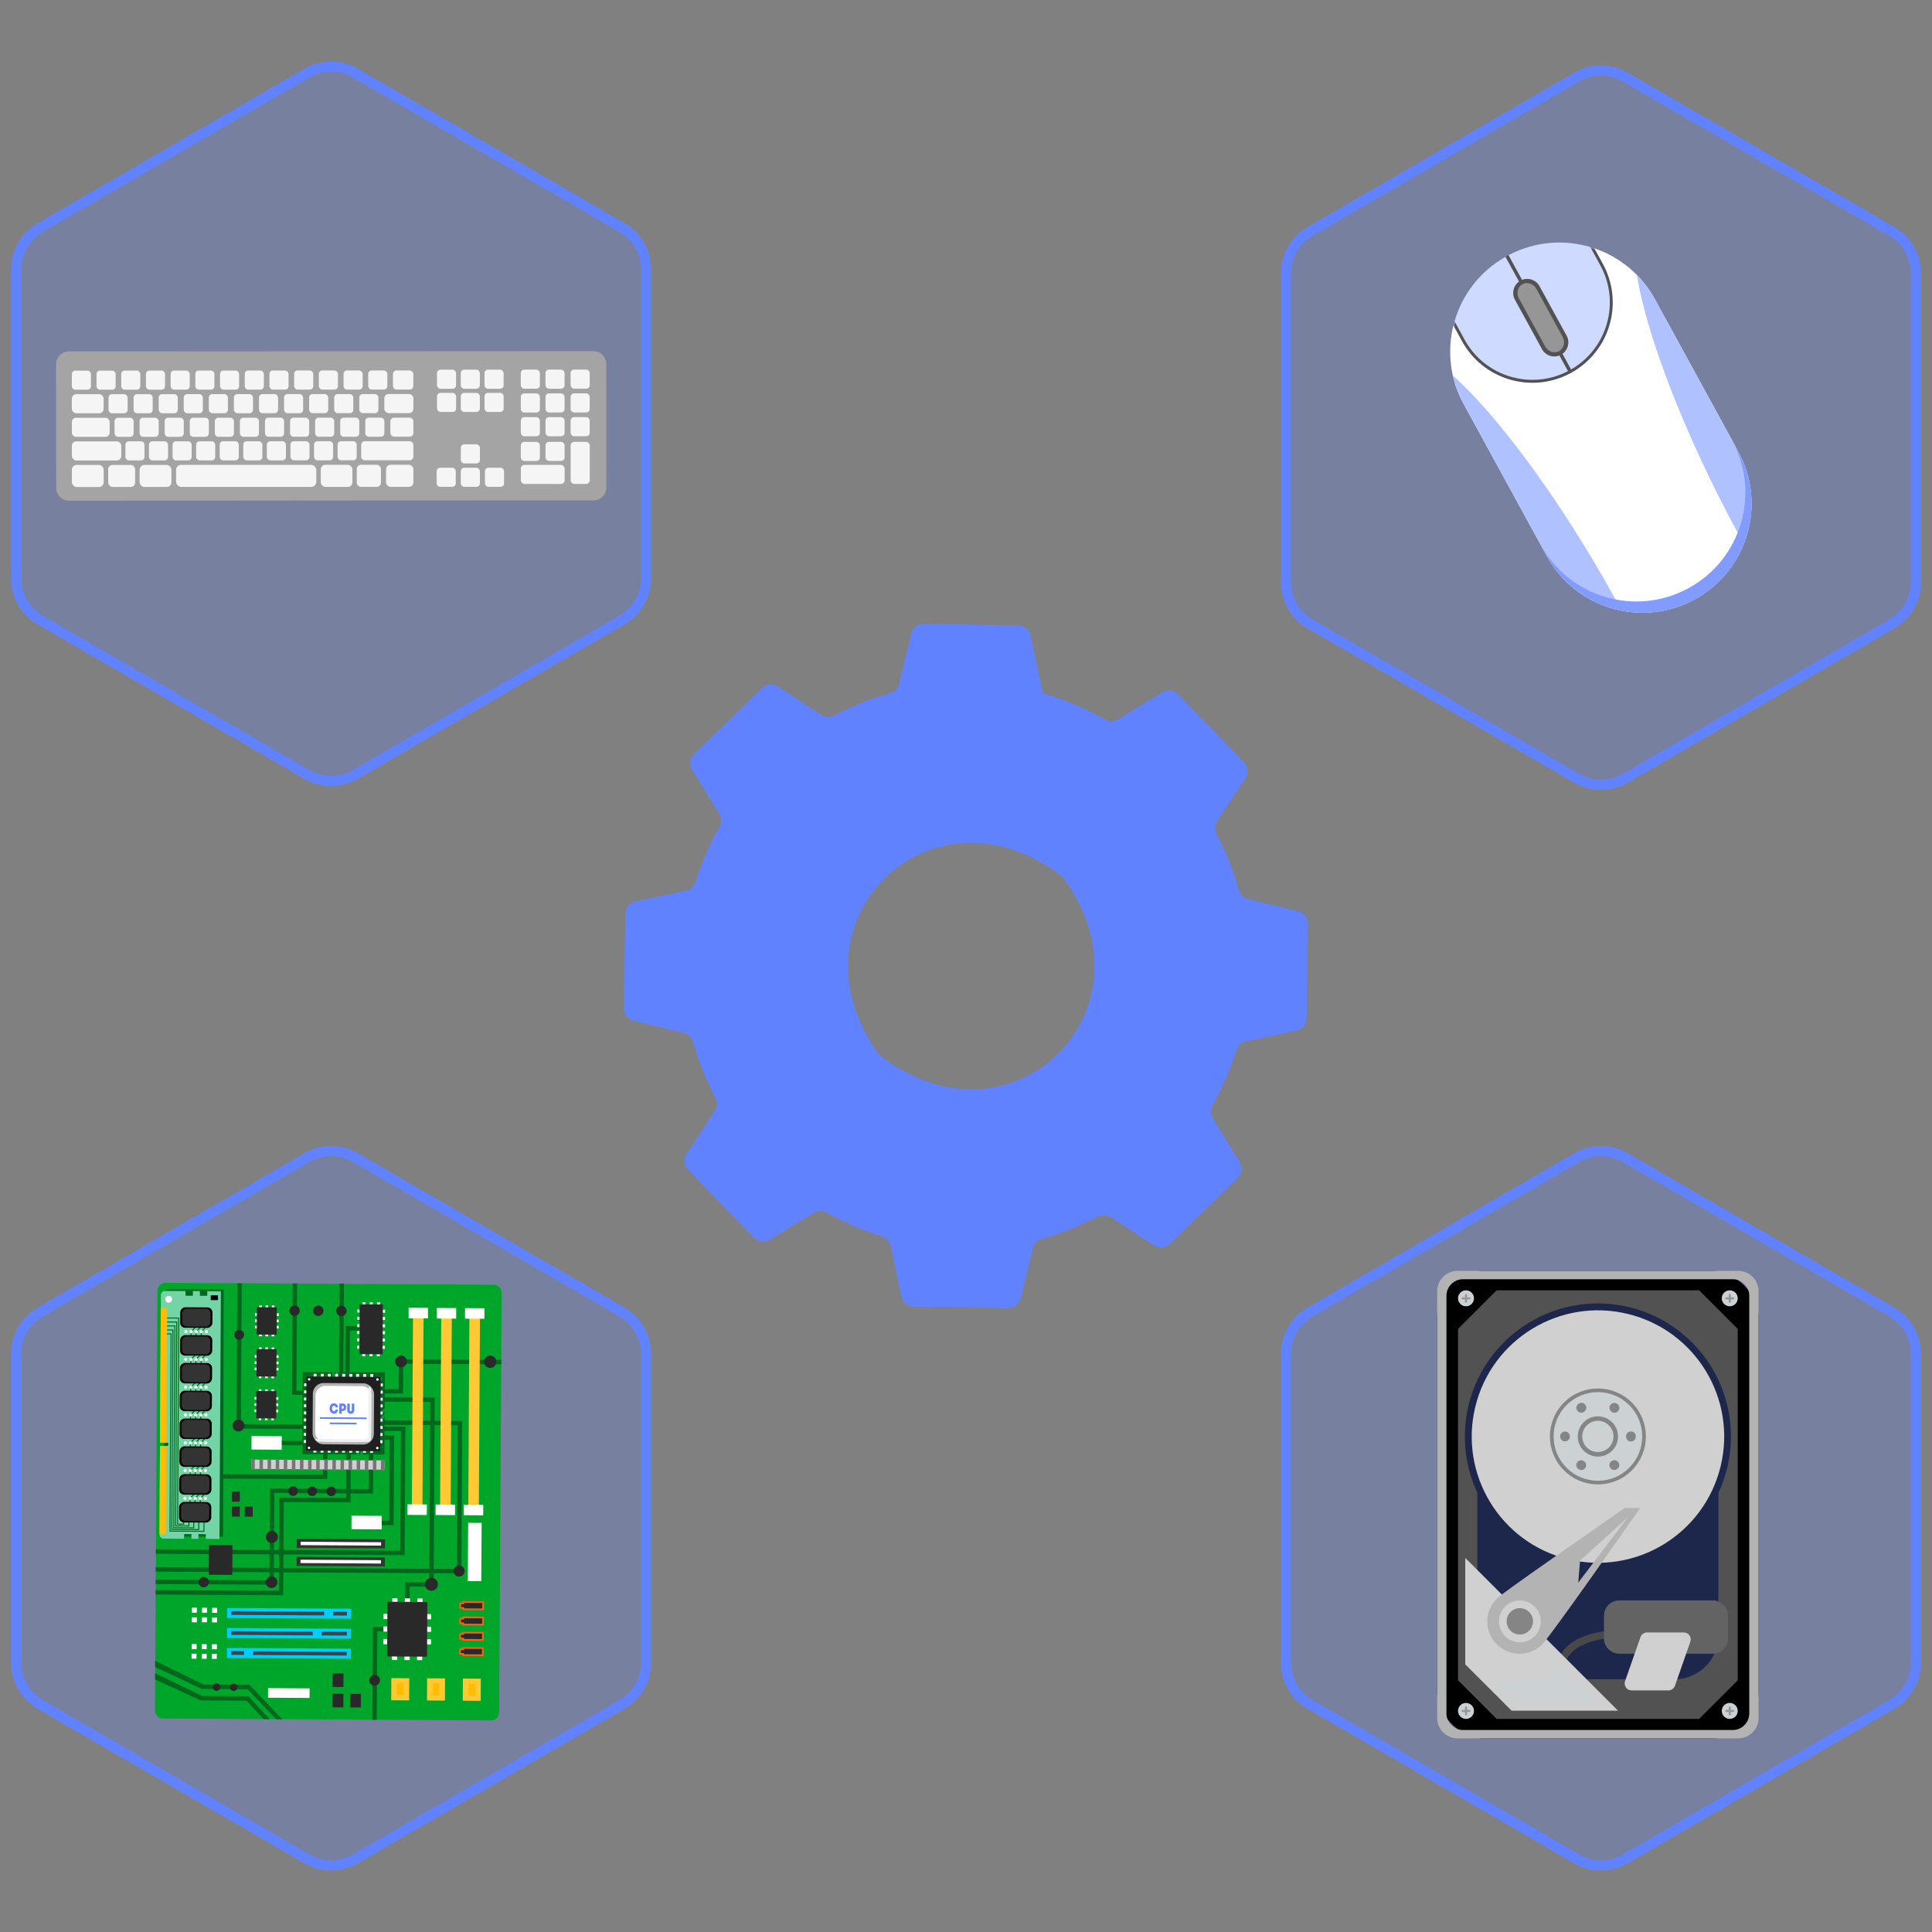 <?xml version="1.0" encoding="UTF-8"?><svg xmlns="http://www.w3.org/2000/svg" xmlns:xlink="http://www.w3.org/1999/xlink" viewBox="0 0 600 600"><rect x="0" y="0" width="600" height="600" fill="#808080" stroke="none"/><defs><clipPath id="clippath"><rect x="-620" width="600" height="400" fill="none"/></clipPath></defs><g isolation="isolate"><g id="Grundlagen_Betriebssysteme"><g id="_1.1_OS_error"><g clip-path="url(#clippath)"><g id="Kyra_happy_price_tag"><path d="m-252.73,558.63c-2.2,0-4.25-.18-6.16-.58-23.32-4.92-9.58-210.23-7.94-233.62l3,.21c-6.38,90.82-10.16,227.15,5.56,230.46,7.79,1.64,18.87-.87,32.89-4.05,26-5.89,61.6-13.96,107.63-3.55,69.78,15.77,166.71-23.5,167.68-23.9l1.14,2.79c-.98.4-98.77,40.04-169.49,24.05-45.36-10.26-80.58-2.27-106.3,3.55-11.14,2.52-20.46,4.64-28.02,4.64Z" fill="#314180"/><rect x="-18.7" y="228.85" width="8.01" height="214.98" rx="-1.34" ry="-1.34" transform="translate(-351.04 321.65) rotate(-90)" fill="#9f7e58"/><path d="m-118.18,340.35v264.65c0,.74.6,1.34,1.34,1.34H87.45c.74,0,1.34-.6,1.34-1.34v-264.65H-118.18Z" fill="#806242"/><rect x="-118.05" y="340.35" width="206.7" height="3.2" transform="translate(-29.39 683.9) rotate(180)" fill="#63462e"/><rect x="-45.41" y="277.03" width="61.42" height="197.62" transform="translate(-390.53 361.14) rotate(-90)" fill="#b79a77"/><circle cx="37.64" cy="377.52" r="4.7" fill="#9c6f3b" mix-blend-mode="multiply" opacity=".6"/><circle cx="35.88" cy="375.76" r="4.7" fill="#c5ad8f"/><polygon points="84.11 345.13 -110.84 345.13 -113.51 345.13 -113.51 347.8 -113.51 406.55 -110.84 403.88 -110.84 347.8 81.44 347.8 84.11 345.13" fill="#d4bda0" opacity=".6"/><polygon points="81.44 347.8 81.44 403.88 -110.84 403.88 -113.51 406.55 81.44 406.55 84.11 406.55 84.11 403.88 84.11 345.13 81.44 347.8" fill="#80501b"/><rect x="-45.41" y="342.17" width="61.42" height="197.62" transform="translate(-455.68 426.29) rotate(-90)" fill="#b79a77"/><circle cx="37.64" cy="442.67" r="4.7" fill="#9c6f3b" mix-blend-mode="multiply" opacity=".6"/><circle cx="35.88" cy="440.9" r="4.7" fill="#c5ad8f"/><polygon points="84.11 410.27 -110.84 410.27 -113.51 410.27 -113.51 412.94 -113.51 471.69 -110.84 469.02 -110.84 412.94 81.44 412.94 84.11 410.27" fill="#d4bda0" opacity=".6"/><polygon points="81.44 412.94 81.44 469.02 -110.84 469.02 -113.51 471.69 81.44 471.69 84.11 471.69 84.11 469.02 84.11 410.27 81.44 412.94" fill="#80501b"/><rect x="-45.41" y="407.32" width="61.42" height="197.62" transform="translate(-520.82 491.43) rotate(-90)" fill="#b79a77"/><circle cx="37.64" cy="507.81" r="4.7" fill="#9c6f3b" mix-blend-mode="multiply" opacity=".6"/><circle cx="35.88" cy="506.05" r="4.7" fill="#c5ad8f"/><polygon points="84.11 475.42 -110.84 475.42 -113.51 475.42 -113.51 478.09 -113.51 536.84 -110.84 534.17 -110.84 478.09 81.44 478.09 84.11 475.42" fill="#d4bda0" opacity=".6"/><polygon points="81.44 478.09 81.44 534.17 -110.84 534.17 -113.51 536.84 81.44 536.84 84.11 536.84 84.11 534.17 84.11 475.42 81.44 478.09" fill="#80501b"/><rect x="-45.41" y="472.46" width="61.42" height="197.62" transform="translate(-585.97 556.57) rotate(-90)" fill="#b79a77"/><circle cx="37.64" cy="572.95" r="4.7" fill="#9c6f3b" mix-blend-mode="multiply" opacity=".6"/><circle cx="35.88" cy="571.19" r="4.7" fill="#c5ad8f"/><polygon points="84.11 540.56 -110.84 540.56 -113.51 540.56 -113.51 543.23 -113.51 601.98 -110.84 599.31 -110.84 543.23 81.44 543.23 84.11 540.56" fill="#d4bda0" opacity=".6"/><polygon points="81.44 543.23 81.44 599.31 -110.84 599.31 -113.51 601.98 81.44 601.98 84.11 601.98 84.11 599.31 84.11 540.56 81.44 543.23" fill="#80501b"/><polygon points="-539.37 339.88 -531.13 363.29 138.19 363.29 140.5 343.55 -539.37 339.88" fill="#d1d0d1"/><polygon points="-539.37 339.88 -490.18 314.92 112.21 314.92 140.5 343.55 -539.37 339.88" fill="#efefef"/><polygon points="140.29 341.8 -533.34 337.46 -539.37 339.88 140.5 343.55 140.29 341.8" fill="#fff"/></g></g></g><g id="_1.2_hardware"><path d="m323.87,215.36c6.83,1.92,13.32,4.65,19.36,8.06,1.24.7,2.76.7,3.98-.04l13.77-8.4c1.56-.95,3.57-.7,4.84.61l20.51,21.13c1.27,1.31,1.47,3.32.47,4.85l-8.81,13.52c-.78,1.2-.82,2.71-.16,3.97,2.88,5.47,5.21,11.28,6.89,17.35.38,1.37,1.45,2.45,2.84,2.78l15.67,3.8c1.77.43,3.01,2.03,2.99,3.86l-.44,29.44c-.03,1.83-1.31,3.39-3.1,3.77l-15.78,3.33c-1.4.29-2.5,1.34-2.92,2.7-1.87,6.02-4.36,11.76-7.41,17.14-.7,1.24-.7,2.76.04,3.98l8.4,13.77c.95,1.56.7,3.57-.61,4.84l-21.13,20.51c-1.31,1.27-3.33,1.47-4.85.47l-13.52-8.81c-1.2-.78-2.71-.82-3.97-.16-5.47,2.88-11.28,5.21-17.35,6.89-1.37.38-2.45,1.45-2.78,2.84l-3.8,15.68c-.43,1.77-2.03,3.01-3.86,2.99l-29.44-.44c-1.83-.03-3.39-1.31-3.77-3.1l-3.33-15.78c-.29-1.4-1.34-2.5-2.7-2.92-6.02-1.87-11.76-4.36-17.14-7.41-1.24-.7-2.76-.7-3.98.04l-13.77,8.4c-1.56.95-3.57.7-4.84-.61l-20.51-21.13c-1.27-1.31-1.47-3.33-.47-4.85l8.81-13.52c.78-1.2.82-2.71.16-3.97-2.88-5.47-5.21-11.28-6.89-17.35-.38-1.37-1.45-2.45-2.84-2.78l-15.68-3.8c-1.77-.43-3.01-2.03-2.99-3.86l.44-29.44c.03-1.83,1.31-3.39,3.1-3.77l15.78-3.33c1.4-.29,2.5-1.34,2.92-2.7,1.87-6.02,4.36-11.76,7.41-17.14.7-1.24.7-2.76-.04-3.98l-8.4-13.77c-.95-1.56-.7-3.57.61-4.84l21.13-20.51c1.31-1.27,3.32-1.47,4.85-.47l13.52,8.81c1.2.78,2.71.82,3.97.16,5.47-2.88,11.28-5.21,17.35-6.89,1.37-.38,2.45-1.45,2.78-2.84l3.8-15.68c.43-1.77,2.03-3.01,3.86-2.99l29.44.44c1.83.03,3.39,1.31,3.77,3.1l3.81,18.05h0Zm5.72,56.66c-40.23-30.93-86.52,14-56.79,55.13.24.33.54.64.86.89,40.24,30.94,86.52-14,56.79-55.13-.24-.33-.54-.64-.86-.89Z" fill="#6182ff" fill-rule="evenodd"/><path d="m595,180.79v-95.96c0-5.35-2.85-10.3-7.48-12.98l-82.82-47.95c-4.65-2.69-10.38-2.69-15.03,0l-82.82,47.95c-4.63,2.68-7.48,7.63-7.48,12.98v95.96c0,5.35,2.85,10.3,7.48,12.98l82.82,47.95c4.65,2.69,10.38,2.69,15.03,0l82.82-47.95c4.63-2.68,7.48-7.63,7.48-12.98Z" fill="#6182ff" opacity=".25"/><path d="m595,180.79v-95.96c0-5.35-2.85-10.3-7.48-12.98l-82.82-47.95c-4.65-2.69-10.38-2.69-15.03,0l-82.82,47.95c-4.63,2.68-7.48,7.63-7.48,12.98v95.96c0,5.35,2.85,10.3,7.48,12.98l82.82,47.95c4.65,2.69,10.38,2.69,15.03,0l82.82-47.95c4.63-2.68,7.48-7.63,7.48-12.98Z" fill="none" stroke="#6182ff" stroke-miterlimit="10" stroke-width="3.14"/><path d="m511.78,91.29c-.08-.14-.17-.27-.25-.41-.16-.26-.33-.51-.49-.77-.11-.16-.21-.32-.32-.48-.16-.23-.32-.45-.48-.68-.25-.34-.5-.68-.77-1.01-.07-.09-.15-.19-.22-.28-.2-.25-.41-.51-.62-.75-.03-.04-.07-.08-.1-.12-3.88-4.49-8.82-7.75-14.24-9.59l-1.23-.39c-7.92-2.35-16.72-1.71-24.58,2.43l-.9.49c-7.73,4.38-13.01,11.45-15.31,19.38l-.33,1.25c-1.38,5.57-1.3,11.52.41,17.22,0,.02.01.04.02.06.1.33.2.66.31.99.03.09.06.17.09.26.15.45.32.89.49,1.33.09.23.18.45.27.68.08.18.16.36.24.55.12.27.24.54.37.81.07.15.14.29.21.44.21.42.42.84.64,1.25l23.15,42.32,1.85,3.39c.29.53.59,1.04.91,1.55.1.16.21.32.31.48.22.34.44.67.66,1,.13.18.26.36.4.55.21.29.43.59.65.87.14.18.29.36.44.54.22.27.45.55.68.81.15.17.3.35.46.52.11.12.21.25.32.36.13.14.27.27.41.41.15.16.31.32.46.47.26.26.53.52.81.77.15.14.29.27.44.41.07.06.13.12.2.18.24.21.49.41.74.62.12.1.24.2.36.3.9.72,1.84,1.4,2.8,2.01.04.02.07.04.11.07.38.24.76.48,1.15.7.06.04.13.07.19.11.11.06.23.12.34.19.38.21.77.42,1.16.61.14.07.28.14.42.2.23.11.46.23.69.34.14.07.29.12.43.19.15.06.3.13.44.19.38.16.76.31,1.15.46.15.06.29.11.44.16.4.14.8.28,1.21.41.13.04.26.09.4.13.12.04.23.08.35.11.33.1.66.18,1,.27.09.02.18.05.28.07.59.15,1.18.28,1.78.4,1.55.3,3.11.48,4.69.55,3.69.17,7.43-.29,11.07-1.41,2.08-.64,4.13-1.5,6.11-2.58,1.49-.81,2.89-1.73,4.2-2.73,2.62-2,4.87-4.34,6.72-6.93.31-.43.61-.87.89-1.31,1.17-1.81,2.15-3.73,2.94-5.73h0c.21-.52.4-1.05.58-1.58.04-.11.07-.22.1-.33.14-.42.27-.85.39-1.28.04-.15.08-.3.12-.45.1-.39.2-.79.29-1.19.04-.17.07-.34.11-.5.04-.19.09-.38.12-.58.04-.19.06-.39.1-.58.03-.17.06-.35.09-.52.02-.15.05-.3.07-.44.03-.24.06-.49.09-.73.02-.17.04-.34.06-.51.04-.41.07-.83.1-1.24,0-.15.02-.3.03-.45,0-.07.01-.14.01-.21.02-.42.02-.84.03-1.26,0-.08,0-.15,0-.23,0-.58-.01-1.16-.05-1.74,0-.03,0-.07,0-.1-.03-.53-.07-1.06-.13-1.59-.02-.17-.04-.34-.06-.51-.05-.39-.1-.78-.16-1.18-.03-.21-.07-.42-.11-.62-.06-.35-.13-.71-.2-1.06-.05-.22-.1-.45-.15-.67-.08-.34-.16-.68-.26-1.01-.06-.23-.12-.45-.19-.68-.1-.33-.2-.67-.31-1-.07-.22-.15-.45-.23-.67-.12-.34-.25-.68-.38-1.01-.08-.21-.16-.42-.25-.63-.15-.37-.32-.73-.48-1.09-.08-.18-.16-.36-.24-.53-.26-.54-.53-1.07-.82-1.6l-1.85-3.39-23.15-42.32c-.23-.41-.46-.82-.7-1.22Z" fill="#535252"/><path d="m484.31,110.4c-2.02.8-4.36,0-5.43-1.96l-8.41-15.37c-1.07-1.95-.48-4.37,1.28-5.63l-4.21-7.69c-7.98,4.53-13.44,11.83-15.82,20.03l3.11,5.69c6.28,11.48,20.57,15.79,32.13,9.79l-2.66-4.86Z" fill="#cedaff"/><path d="m484.18,109.04c-1.49.82-3.43.17-4.31-1.45l-8.15-14.91c-.88-1.61-.39-3.59,1.11-4.41,1.49-.82,3.43-.17,4.31,1.45l8.15,14.91c.88,1.61.39,3.59-1.11,4.41Z" fill="#969696"/><path d="m495.15,77.13l2.64,4.84c3.15,5.76,3.9,12.41,2.12,18.73-1.78,6.31-5.88,11.58-11.56,14.85l-.14.08h0s-.34.19-.34.19l-.34.19h0s-.15.06-.15.06c-5.81,3.02-12.47,3.63-18.74,1.72-6.28-1.91-11.47-6.13-14.62-11.89l-2.65-4.84c-1.97,7.95-1.08,16.62,3.16,24.37l25.84,47.24c8.97,16.41,29.55,22.44,45.96,13.46,16.41-8.97,22.44-29.55,13.46-45.96l-25.84-47.24c-4.24-7.75-11.06-13.18-18.81-15.81Z" fill="#fff"/><path d="m468.48,79.23l4.21,7.69c2.02-.8,4.36,0,5.43,1.96l8.41,15.37c1.07,1.95.48,4.37-1.28,5.63l2.66,4.86c11.29-6.5,15.37-20.85,9.09-32.33l-3.11-5.69c-8.19-2.43-17.28-1.77-25.4,2.51Z" fill="#cedaff"/><path d="m454.55,125.44l25.84,47.24c5.02,9.19,13.69,15.12,23.22,16.98-.49-.91-.98-1.82-1.48-2.73-16.05-29.34-36.1-57.05-50.89-70.26.68,2.99,1.77,5.94,3.32,8.77Z" fill="#b0c1ff"/><path d="m541.58,168.89c3.57-9.03,3.25-19.52-1.78-28.71l-25.84-47.24c-1.55-2.83-3.44-5.34-5.6-7.52,3.14,19.58,15.66,51.41,31.7,80.75.5.91,1,1.82,1.5,2.72Z" fill="#b0c1ff"/><path d="m524.43,182.64c-16.41,8.97-36.99,2.95-45.96-13.46l1.92,3.5c8.97,16.41,29.55,22.44,45.96,13.46,16.41-8.97,22.44-29.55,13.46-45.96l-1.92-3.5c8.97,16.41,2.95,36.99-13.46,45.96Z" fill="#819bff"/><path d="m595,516.37v-95.96c0-5.35-2.85-10.3-7.48-12.98l-82.82-47.95c-4.65-2.69-10.38-2.69-15.03,0l-82.82,47.95c-4.63,2.68-7.48,7.63-7.48,12.98v95.96c0,5.35,2.85,10.3,7.48,12.98l82.82,47.95c4.65,2.69,10.38,2.69,15.03,0l82.82-47.95c4.63-2.68,7.48-7.63,7.48-12.98Z" fill="#6182ff" opacity=".25"/><path d="m595,516.37v-95.96c0-5.35-2.85-10.3-7.48-12.98l-82.82-47.95c-4.65-2.69-10.38-2.69-15.03,0l-82.82,47.95c-4.63,2.68-7.48,7.63-7.48,12.98v95.96c0,5.35,2.85,10.3,7.48,12.98l82.82,47.95c4.65,2.69,10.38,2.69,15.03,0l82.82-47.95c4.63-2.68,7.48-7.63,7.48-12.98Z" fill="none" stroke="#6182ff" stroke-miterlimit="10" stroke-width="3.14"/><g id="_Слой_2"><rect x="446.33" y="394.67" width="99.81" height="145.21" rx="14.39" ry="14.39"/><polygon points="464.79 400.72 452.8 412.71 452.8 521.83 464.79 533.82 527.68 533.82 539.67 521.83 539.67 412.71 527.68 400.72 464.79 400.72" fill="#535252"/><rect x="458.81" y="447.26" width="74.86" height="74.25" rx="13.61" ry="13.61" fill="#1d274c"/><path d="m499.81,507.61s-15.29.68-15.29,11.55" fill="none" stroke="#494949" stroke-miterlimit="10" stroke-width="2.31"/><path d="m539.81,394.67h-87.15c-3.48,0-6.33,2.85-6.33,6.33v132.54c0,3.48,2.85,6.33,6.33,6.33h87.15c3.48,0,6.33-2.85,6.33-6.33v-132.54c0-3.48-2.85-6.33-6.33-6.33Zm3.44,137.49c0,2.81-2.3,5.11-5.11,5.11h-83.82c-2.81,0-5.11-2.3-5.11-5.11v-129.77c0-2.81,2.3-5.11,5.11-5.11h83.82c2.81,0,5.11,2.3,5.11,5.11v129.77Z" fill="#b3b3b3"/><circle cx="496.24" cy="446.11" r="41.32" fill="#1d274c"/><circle cx="496.24" cy="446.11" r="39.2" transform="translate(-54.62 822.7) rotate(-76.31)" fill="#d1d0d1"/><circle cx="496.24" cy="446.11" r="14.9" transform="translate(-170.1 481.55) rotate(-45)" fill="#858585"/><circle cx="496.24" cy="446.11" r="13.76" transform="translate(-170.1 481.55) rotate(-45)" fill="#ccd1d3"/><path d="m501.32,456.53c-.52,0-1.03-.27-1.31-.76-.42-.72-.17-1.65.56-2.06l.05-.03c.72-.42,1.65-.16,2.06.56.42.72.17,1.65-.56,2.06l-.05.03c-.24.14-.5.2-.75.2Zm-10.23,0c-.24,0-.49-.06-.72-.18l-.08-.04c-.72-.42-.97-1.34-.56-2.06.42-.72,1.34-.97,2.06-.56.73.4,1.02,1.33.61,2.06-.28.5-.79.79-1.32.79Zm15.41-8.85h-.02c-.84-.01-1.5-.7-1.49-1.53v-.09c0-.84.68-1.51,1.51-1.51s1.51.68,1.51,1.51v.13c-.01.83-.69,1.49-1.51,1.49Zm-20.47-.04c-.84,0-1.51-.68-1.51-1.51v-.02c0-.84.68-1.53,1.51-1.53s1.51.66,1.51,1.49v.06c0,.84-.68,1.51-1.51,1.51Zm15.36-8.9c-.26,0-.53-.07-.77-.21-.73-.41-1-1.34-.59-2.07.41-.73,1.32-.99,2.05-.58l.08.05c.72.42.96,1.35.53,2.07-.28.48-.79.74-1.3.74Zm-10.32-.01c-.53,0-1.05-.28-1.33-.79-.4-.73-.13-1.65.6-2.05l.05-.03c.73-.41,1.65-.14,2.06.59.41.73.14,1.65-.59,2.06l-.06.03c-.23.13-.48.19-.73.19Z" fill="#858585"/><circle cx="496.24" cy="446.11" r="6.25" fill="#858585"/><circle cx="496.24" cy="446.11" r="4.85" transform="translate(-52.27 826.11) rotate(-76.67)" fill="#ccd1d3"/><path d="m498.23,446.11c0,1.1-.89,1.99-1.99,1.99s-1.99-.89-1.99-1.99.89-1.99,1.99-1.99,1.99.89,1.99,1.99Z" fill="#d1d0d1"/><polygon points="455.05 516.88 469.44 531.26 502.49 531.26 455.05 483.83 455.05 516.88" fill="#d1d0d1"/><path d="m471.9,522.23c-2.89,0-5.79-.67-8.43-2.01l8.1,8.1h24.51l-11.28-11.28c-3.6,3.45-8.25,5.18-12.91,5.18Z" fill="#ccd1d3"/><path d="m502.88,497.02h29.05c2.61,0,4.74,2.12,4.74,4.74v7.08c0,2.61-2.12,4.74-4.74,4.74h-29.05c-2.61,0-4.74-2.12-4.74-4.74v-7.08c0-2.61,2.12-4.74,4.74-4.74Z" fill="#636363"/><path d="m522.9,506.97h-11.39c-.92,0-1.74.58-2.05,1.45l-4.78,13.68c-.49,1.41.55,2.88,2.05,2.88h11.39c.92,0,1.74-.58,2.05-1.45l4.78-13.68c.49-1.41-.55-2.88-2.05-2.88Z" fill="#d1d0d1"/><path d="m504.59,468.3c-9.96,7.05-37.53,25.96-39.77,28.2-3.91,3.91-3.91,10.24,0,14.15,3.91,3.91,10.24,3.91,14.15,0,2.8-2.8,29.77-41.43,30.41-42.34h-4.79Zm-13.88,16.33l14.93-13.52-15.51,20.4.58-6.88Z" fill="#b3b3b3"/><circle cx="472" cy="503.52" r="6.49" transform="translate(-126.88 846.52) rotate(-76.65)" fill="#d1d0d1"/><path d="m476.09,503.52c0,2.26-1.83,4.09-4.09,4.09s-4.09-1.83-4.09-4.09,1.83-4.09,4.09-4.09,4.09,1.83,4.09,4.09Z" fill="#858585"/><circle cx="455.28" cy="403.2" r="2.48" fill="#ccd1d3"/><path d="m456.34,402.89h-.74v-.74c0-.17-.14-.32-.32-.32s-.32.14-.32.32v.74h-.74c-.17,0-.32.14-.32.32s.14.32.32.32h.74v.74c0,.17.14.32.32.32s.32-.14.32-.32v-.74h.74c.17,0,.32-.14.32-.32s-.14-.32-.32-.32Z" fill="#959699"/><circle cx="537.19" cy="403.2" r="2.48" fill="#ccd1d3"/><path d="m538.25,402.89h-.74v-.74c0-.17-.14-.32-.32-.32s-.32.14-.32.32v.74h-.74c-.17,0-.32.14-.32.32s.14.32.32.32h.74v.74c0,.17.14.32.32.32s.32-.14.32-.32v-.74h.74c.17,0,.32-.14.32-.32s-.14-.32-.32-.32Z" fill="#959699"/><circle cx="455.28" cy="531.34" r="2.48" fill="#ccd1d3"/><path d="m456.34,531.02h-.74v-.74c0-.17-.14-.32-.32-.32s-.32.14-.32.32v.74h-.74c-.17,0-.32.14-.32.32s.14.32.32.32h.74v.74c0,.17.14.32.32.32s.32-.14.32-.32v-.74h.74c.17,0,.32-.14.32-.32s-.14-.32-.32-.32Z" fill="#959699"/><circle cx="537.19" cy="531.34" r="2.48" fill="#ccd1d3"/><path d="m538.25,531.02h-.74v-.74c0-.17-.14-.32-.32-.32s-.32.14-.32.32v.74h-.74c-.17,0-.32.14-.32.32s.14.32.32.32h.74v.74c0,.17.14.32.32.32s.32-.14.32-.32v-.74h.74c.17,0,.32-.14.32-.32s-.14-.32-.32-.32Z" fill="#959699"/></g><path d="m200.64,516.37v-95.96c0-5.35-2.85-10.3-7.48-12.98l-82.82-47.95c-4.65-2.69-10.38-2.69-15.03,0l-82.82,47.95c-4.63,2.68-7.48,7.63-7.48,12.98v95.96c0,5.35,2.85,10.3,7.48,12.98l82.82,47.95c4.65,2.69,10.38,2.69,15.03,0l82.82-47.95c4.63-2.68,7.48-7.63,7.48-12.98Z" fill="#6182ff" opacity=".25"/><path d="m200.64,516.37v-95.96c0-5.35-2.85-10.3-7.48-12.98l-82.82-47.95c-4.65-2.69-10.38-2.69-15.03,0l-82.82,47.95c-4.63,2.68-7.48,7.63-7.48,12.98v95.96c0,5.35,2.85,10.3,7.48,12.98l82.82,47.95c4.65,2.69,10.38,2.69,15.03,0l82.82-47.95c4.63-2.68,7.48-7.63,7.48-12.98Z" fill="none" stroke="#6182ff" stroke-miterlimit="10" stroke-width="3.14"/><path d="m155.79,401.46l-.77,130.36c0,1.37-1.12,2.47-2.49,2.46l-101.94-.57c-1.37,0-2.47-1.12-2.46-2.49l.77-130.36c0-1.37,1.12-2.47,2.49-2.46l101.94.57c1.37,0,2.47,1.12,2.46,2.49Z" fill="#00a62a"/><rect x="88.25" y="481.81" width="3.11" height="38.5" transform="translate(591.39 414.21) rotate(90.34)" fill="#00ceff"/><rect x="89.22" y="483.11" width="1.17" height="35.92" transform="translate(591.39 414.21) rotate(90.34)" fill="#424242"/><rect x="88.22" y="488.02" width="3.11" height="38.5" transform="translate(597.56 420.49) rotate(90.34)" fill="#00ceff"/><rect x="89.19" y="489.31" width="1.17" height="35.92" transform="translate(597.56 420.49) rotate(90.34)" fill="#424242"/><rect x="88.18" y="494.23" width="3.11" height="38.5" transform="translate(603.73 426.77) rotate(90.34)" fill="#00ceff"/><rect x="89.15" y="495.52" width="1.17" height="35.92" transform="translate(603.73 426.77) rotate(90.34)" fill="#424242"/><rect x="143.71" y="521.31" width="5.57" height="6.88" transform="translate(289.9 1050.36) rotate(-179.66)" fill="#ffc933"/><rect x="145.45" y="522.86" width="2.09" height="3.78" transform="translate(289.91 1050.35) rotate(-179.66)" fill="#ffbc00"/><rect x="132.61" y="521.25" width="5.57" height="6.88" transform="translate(267.69 1050.16) rotate(-179.66)" fill="#ffc933"/><rect x="134.35" y="522.79" width="2.09" height="3.78" transform="translate(267.69 1050.16) rotate(-179.66)" fill="#ffbc00"/><rect x="121.5" y="521.18" width="5.57" height="6.88" transform="translate(245.47 1049.96) rotate(-179.66)" fill="#ffc933"/><rect x="123.24" y="522.73" width="2.09" height="3.78" transform="translate(245.47 1049.96) rotate(-179.66)" fill="#ffbc00"/><rect x="94.33" y="426.54" width="24.74" height="24.74" transform="translate(2.59 -.62) rotate(.34)" fill="#00681c"/><path d="m119.39,451.75l-25.54-.15.15-25.54,25.54.15-.15,25.54Zm-24.74-.95l23.94.14.14-23.94-23.94-.14-.14,23.94Z" fill="#00681c"/><rect x="80.55" y="405.42" width=".8" height="1.2" transform="translate(2.38 -.47) rotate(.34)" fill="#fff"/><rect x="84.45" y="405.44" width=".8" height="1.2" transform="translate(2.4 -.49) rotate(.34)" fill="#fff"/><rect x="82.5" y="405.43" width=".8" height="1.2" transform="translate(2.4 -.48) rotate(.34)" fill="#fff"/><rect x="85.58" y="407.69" width=".8" height="1.2" transform="translate(494.78 324.71) rotate(90.34)" fill="#fff"/><rect x="85.56" y="411.59" width=".8" height="1.2" transform="translate(498.65 328.65) rotate(90.34)" fill="#fff"/><rect x="85.57" y="409.64" width=".8" height="1.2" transform="translate(496.71 326.67) rotate(90.34)" fill="#fff"/><rect x="79.39" y="407.65" width=".8" height="1.2" transform="translate(488.51 330.86) rotate(90.34)" fill="#fff"/><rect x="79.37" y="411.55" width=".8" height="1.2" transform="translate(492.38 334.8) rotate(90.34)" fill="#fff"/><rect x="79.38" y="409.6" width=".8" height="1.2" transform="translate(490.45 332.83) rotate(90.34)" fill="#fff"/><rect x="80.5" y="413.79" width=".8" height="1.2" transform="translate(2.45 -.47) rotate(.34)" fill="#fff"/><rect x="84.4" y="413.82" width=".8" height="1.2" transform="translate(2.43 -.49) rotate(.34)" fill="#fff"/><rect x="82.45" y="413.81" width=".8" height="1.2" transform="translate(2.45 -.48) rotate(.34)" fill="#fff"/><rect x="79.78" y="405.98" width="6.19" height="8.49" transform="translate(2.42 -.48) rotate(.34)" fill="#2a292a"/><rect x="80.47" y="418.44" width=".8" height="1.2" transform="translate(2.47 -.47) rotate(.34)" fill="#fff"/><rect x="84.37" y="418.46" width=".8" height="1.2" transform="translate(2.47 -.49) rotate(.34)" fill="#fff"/><rect x="82.42" y="418.45" width=".8" height="1.2" transform="translate(2.48 -.48) rotate(.34)" fill="#fff"/><rect x="85.51" y="420.7" width=".8" height="1.2" transform="translate(507.72 337.89) rotate(90.34)" fill="#fff"/><rect x="85.48" y="424.6" width=".8" height="1.2" transform="translate(511.59 341.82) rotate(90.34)" fill="#fff"/><rect x="85.5" y="422.65" width=".8" height="1.2" transform="translate(509.65 339.86) rotate(90.34)" fill="#fff"/><rect x="79.31" y="420.67" width=".8" height="1.2" transform="translate(501.45 344.03) rotate(90.34)" fill="#fff"/><rect x="79.29" y="424.57" width=".8" height="1.2" transform="translate(505.32 347.98) rotate(90.34)" fill="#fff"/><rect x="79.3" y="422.62" width=".8" height="1.2" transform="translate(503.38 346) rotate(90.34)" fill="#fff"/><rect x="80.43" y="426.81" width=".8" height="1.2" transform="translate(2.51 -.47) rotate(.34)" fill="#fff"/><rect x="84.32" y="426.83" width=".8" height="1.2" transform="translate(2.51 -.49) rotate(.34)" fill="#fff"/><rect x="82.37" y="426.82" width=".8" height="1.2" transform="translate(2.51 -.48) rotate(.34)" fill="#fff"/><rect x="79.7" y="418.99" width="6.19" height="8.49" transform="translate(2.49 -.48) rotate(.34)" fill="#2a292a"/><rect x="80.4" y="431.46" width=".8" height="1.2" transform="translate(2.55 -.47) rotate(.34)" fill="#fff"/><rect x="84.3" y="431.48" width=".8" height="1.2" transform="translate(2.55 -.49) rotate(.34)" fill="#fff"/><rect x="82.35" y="431.47" width=".8" height="1.2" transform="translate(2.55 -.48) rotate(.34)" fill="#fff"/><rect x="85.43" y="433.72" width=".8" height="1.2" transform="translate(520.65 351.05) rotate(90.34)" fill="#fff"/><rect x="85.41" y="437.62" width=".8" height="1.2" transform="translate(524.53 355) rotate(90.34)" fill="#fff"/><rect x="85.42" y="435.67" width=".8" height="1.2" transform="translate(522.59 353.03) rotate(90.34)" fill="#fff"/><rect x="79.24" y="433.68" width=".8" height="1.2" transform="translate(514.39 357.2) rotate(90.34)" fill="#fff"/><rect x="79.21" y="437.58" width=".8" height="1.2" transform="translate(518.26 361.14) rotate(90.34)" fill="#fff"/><rect x="79.23" y="435.63" width=".8" height="1.2" transform="translate(516.32 359.17) rotate(90.34)" fill="#fff"/><rect x="80.35" y="439.83" width=".8" height="1.2" transform="translate(2.59 -.47) rotate(.34)" fill="#fff"/><rect x="84.25" y="439.85" width=".8" height="1.2" transform="translate(2.59 -.49) rotate(.34)" fill="#fff"/><rect x="82.3" y="439.84" width=".8" height="1.2" transform="translate(2.59 -.48) rotate(.34)" fill="#fff"/><rect x="79.63" y="432.01" width="6.19" height="8.49" transform="translate(2.57 -.48) rotate(.34)" fill="#2a292a"/><path d="m118.68,428.13c0,.34-.28.62-.62.62-.34,0-.62-.28-.62-.62,0-.34.28-.62.62-.62.34,0,.62.28.62.62Z" fill="#00a62a"/><path d="m98.39,448.19c0,.34-.28.62-.62.62-.34,0-.62-.28-.62-.62,0-.34.28-.62.62-.62.34,0,.62.28.62.62Z" fill="#00a62a"/><path d="m97.04,427.18c0,.09-.07.16-.16.16-.09,0-.16-.07-.16-.16,0-.09.07-.16.16-.16.09,0,.16.07.16.16Z" fill="#00a62a"/><path d="m97.76,427.18c0,.09-.07.16-.16.16-.09,0-.16-.07-.16-.16,0-.09.07-.16.16-.16.09,0,.16.07.16.16Z" fill="#00a62a"/><path d="m98.48,427.19c0,.09-.07.16-.16.16-.09,0-.16-.07-.16-.16,0-.09.07-.16.16-.16.09,0,.16.07.16.16Z" fill="#00a62a"/><path d="m99.2,427.19c0,.09-.07.16-.16.16-.09,0-.16-.07-.16-.16,0-.09.07-.16.16-.16.09,0,.16.07.16.16Z" fill="#00a62a"/><path d="m99.92,427.2c0,.09-.07.16-.16.16-.09,0-.16-.07-.16-.16,0-.09.07-.16.16-.16.09,0,.16.07.16.16Z" fill="#00a62a"/><path d="m100.64,427.2c0,.09-.07.16-.16.16-.09,0-.16-.07-.16-.16,0-.09.07-.16.16-.16.09,0,.16.07.16.16Z" fill="#00a62a"/><path d="m101.35,427.21c0,.09-.07.16-.16.16-.09,0-.16-.07-.16-.16,0-.09.07-.16.16-.16.09,0,.16.07.16.16Z" fill="#00a62a"/><path d="m102.07,427.21c0,.09-.07.16-.16.16-.09,0-.16-.07-.16-.16,0-.09.07-.16.16-.16.09,0,.16.07.16.16Z" fill="#00a62a"/><path d="m102.79,427.21c0,.09-.07.16-.16.16s-.16-.07-.16-.16c0-.09.07-.16.16-.16.09,0,.16.07.16.16Z" fill="#00a62a"/><rect x="100.36" y="427.68" width="6.3" height=".62" transform="translate(-325.08 528.97) rotate(-89.66)" fill="#00a62a"/><rect x="101.5" y="427.69" width="6.3" height=".62" transform="translate(-323.96 530.12) rotate(-89.66)" fill="#00a62a"/><rect x="107.98" y="448.94" width="6.3" height=".62" transform="translate(-338.77 557.73) rotate(-89.66)" fill="#00a62a"/><rect x="109.12" y="448.95" width="6.3" height=".62" transform="translate(-337.65 558.87) rotate(-89.66)" fill="#00a62a"/><polygon points="95.3 439.78 94.86 439.33 97.76 436.47 99.85 436.49 99.84 437.11 98.01 437.09 95.3 439.78" fill="#00a62a"/><polygon points="95.76 441.02 95.32 440.58 98.22 437.72 99.84 437.72 99.84 438.34 98.47 438.34 95.76 441.02" fill="#00a62a"/><polygon points="118.32 441.09 116.23 441.07 116.24 440.45 118.07 440.46 120.78 437.78 121.22 438.22 118.32 441.09" fill="#00a62a"/><polygon points="117.87 439.84 116.24 439.83 116.24 439.21 117.61 439.22 120.32 436.54 120.76 436.98 117.87 439.84" fill="#00a62a"/><rect x="72.07" y="463.24" width="2.45" height="3.1" transform="translate(2.73 -.42) rotate(.34)" fill="#2a292a"/><rect x="72.05" y="467.88" width="2.45" height="3.1" transform="translate(2.77 -.42) rotate(.34)" fill="#2a292a"/><rect x="76.05" y="467.9" width="2.45" height="3.1" transform="translate(2.76 -.45) rotate(.34)" fill="#2a292a"/><rect x="103.35" y="519.7" width="3.34" height="4.21" transform="translate(3.07 -.61) rotate(.34)" fill="#2a292a"/><rect x="103.32" y="526.02" width="3.34" height="4.21" transform="translate(3.11 -.61) rotate(.34)" fill="#2a292a"/><rect x="108.76" y="526.05" width="3.34" height="4.21" transform="translate(3.11 -.64) rotate(.34)" fill="#2a292a"/><rect x="59.54" y="510.59" width="1.55" height="1.55" transform="translate(3.01 -.35) rotate(.34)" fill="#fff"/><rect x="62.68" y="510.61" width="1.55" height="1.55" transform="translate(3 -.36) rotate(.34)" fill="#fff"/><rect x="65.82" y="510.63" width="1.55" height="1.55" transform="translate(3.02 -.38) rotate(.34)" fill="#fff"/><rect x="59.52" y="513.57" width="1.55" height="1.55" transform="translate(3.02 -.35) rotate(.34)" fill="#fff"/><rect x="62.66" y="513.59" width="1.55" height="1.55" transform="translate(3.03 -.36) rotate(.34)" fill="#fff"/><rect x="65.8" y="513.61" width="1.55" height="1.55" transform="translate(3.03 -.38) rotate(.34)" fill="#fff"/><rect x="59.62" y="499.28" width="1.55" height="1.55" transform="translate(2.94 -.35) rotate(.34)" fill="#fff"/><rect x="62.76" y="499.3" width="1.55" height="1.55" transform="translate(2.95 -.37) rotate(.34)" fill="#fff"/><rect x="65.9" y="499.32" width="1.55" height="1.55" transform="translate(2.95 -.38) rotate(.34)" fill="#fff"/><rect x="59.6" y="502.27" width="1.55" height="1.55" transform="translate(2.97 -.35) rotate(.34)" fill="#fff"/><rect x="62.74" y="502.28" width="1.55" height="1.55" transform="translate(2.97 -.37) rotate(.34)" fill="#fff"/><rect x="65.88" y="502.3" width="1.55" height="1.55" transform="translate(2.96 -.38) rotate(.34)" fill="#fff"/><rect x="138.39" y="479.92" width="18.1" height="4.18" transform="translate(630.31 337.41) rotate(90.34)" fill="#fff"/><rect x="83.21" y="524.31" width="12.9" height="2.98" transform="translate(176.23 1052.11) rotate(-179.66)" fill="#fff"/><polygon points="143.63 500.03 143.63 499.64 142.68 499.63 142.69 497.66 143.64 497.67 143.65 497.28 150.3 497.32 150.29 500.06 143.63 500.03" fill="#ff5e0d"/><polygon points="144.17 497.81 144.17 498.2 143.22 498.19 143.21 499.11 144.16 499.11 144.16 499.5 149.76 499.53 149.77 497.84 144.17 497.81" fill="#2a292a"/><polygon points="143.6 504.78 143.6 504.39 142.65 504.38 142.67 502.41 143.62 502.42 143.62 502.03 150.28 502.07 150.26 504.82 143.6 504.78" fill="#ff5e0d"/><polygon points="144.14 502.56 144.14 502.95 143.19 502.94 143.18 503.86 144.14 503.86 144.13 504.25 149.73 504.28 149.74 502.59 144.14 502.56" fill="#2a292a"/><polygon points="143.57 509.53 143.58 509.14 142.63 509.13 142.64 507.16 143.59 507.17 143.59 506.78 150.25 506.82 150.23 509.57 143.57 509.53" fill="#ff5e0d"/><polygon points="144.12 507.31 144.11 507.7 143.16 507.69 143.16 508.61 144.11 508.61 144.11 509 149.71 509.03 149.72 507.34 144.12 507.31" fill="#2a292a"/><polygon points="143.55 514.28 143.55 513.89 142.6 513.88 142.61 511.91 143.56 511.92 143.56 511.53 150.22 511.57 150.2 514.32 143.55 514.28" fill="#ff5e0d"/><polygon points="144.09 512.06 144.09 512.45 143.13 512.45 143.13 513.36 144.08 513.36 144.08 513.75 149.68 513.78 149.69 512.09 144.09 512.06" fill="#2a292a"/><polygon points="114.58 448.07 114.49 462.47 83.84 462.29 83.67 490.77 48.36 490.59 48.35 491.96 85.03 492.15 85.2 463.66 115.86 463.84 115.95 448.08 114.58 448.07" fill="#00681c"/><path d="m92.51,463.1c0,.82-.67,1.48-1.49,1.47-.82,0-1.48-.67-1.47-1.49,0-.82.67-1.48,1.49-1.47.82,0,1.48.67,1.47,1.49Z" fill="#2a292a"/><path d="m98.43,463.14c0,.82-.67,1.48-1.49,1.47-.82,0-1.48-.67-1.47-1.49,0-.82.67-1.48,1.49-1.47.82,0,1.48.67,1.47,1.49Z" fill="#2a292a"/><circle cx="102.88" cy="463.16" r="1.48" fill="#2a292a"/><path d="m64.89,491.35c0,.89-.73,1.6-1.62,1.6s-1.6-.73-1.6-1.62c0-.89.73-1.6,1.62-1.6s1.6.73,1.6,1.62Z" fill="#2a292a"/><path d="m86.16,491.4c0,1-.82,1.8-1.82,1.8s-1.8-.82-1.8-1.82c0-1,.82-1.8,1.82-1.8,1,0,1.8.82,1.8,1.82Z" fill="#2a292a"/><circle cx="84.44" cy="477.32" r="1.86" fill="#2a292a"/><polygon points="123.87 422.13 123.81 431.4 117.93 431.37 117.92 432.74 125.17 432.78 125.23 423.51 155.67 423.69 155.68 422.32 123.87 422.13" fill="#00681c"/><path d="m113.3,449.42c0,.09-.07.16-.16.16-.09,0-.16-.07-.16-.16,0-.09.07-.16.16-.16.09,0,.16.07.16.16Z" fill="#00a62a"/><path d="m114.02,449.42c0,.09-.07.16-.16.16-.09,0-.16-.07-.16-.16,0-.09.07-.16.16-.16.09,0,.16.07.16.16Z" fill="#00a62a"/><path d="m114.74,449.42c0,.09-.07.16-.16.16-.09,0-.16-.07-.16-.16s.07-.16.16-.16c.09,0,.16.07.16.16Z" fill="#00a62a"/><path d="m115.45,449.43c0,.09-.07.16-.16.16-.09,0-.16-.07-.16-.16,0-.09.07-.16.16-.16.09,0,.16.07.16.16Z" fill="#00a62a"/><path d="m116.17,449.43c0,.09-.07.16-.16.16-.09,0-.16-.07-.16-.16,0-.09.07-.16.16-.16.09,0,.16.07.16.16Z" fill="#00a62a"/><path d="m116.89,449.44c0,.09-.07.16-.16.16-.09,0-.16-.07-.16-.16,0-.09.07-.16.16-.16.09,0,.16.07.16.16Z" fill="#00a62a"/><path d="m117.61,449.44c0,.09-.07.16-.16.16-.09,0-.16-.07-.16-.16,0-.09.07-.16.16-.16.09,0,.16.07.16.16Z" fill="#00a62a"/><path d="m118.33,449.45c0,.09-.07.16-.16.16-.09,0-.16-.07-.16-.16,0-.09.07-.16.16-.16.09,0,.16.07.16.16Z" fill="#00a62a"/><path d="m119.05,449.45c0,.09-.07.16-.16.16-.09,0-.16-.07-.16-.16,0-.09.07-.16.16-.16.09,0,.16.07.16.16Z" fill="#00a62a"/><polygon points="92.08 431.84 92.27 398.59 90.9 398.58 90.7 433.2 97.77 433.24 97.77 431.87 92.08 431.84" fill="#00681c"/><polygon points="86.75 533.54 85.88 533.54 77.06 524.22 62.78 524.13 48.55 517.56 48.56 516.68 63.04 523.52 77.32 523.6 77.41 523.69 86.75 533.54" fill="#00681c"/><polygon points="87.63 533.93 85.72 533.91 76.9 524.59 62.62 524.51 48.18 517.71 48.19 515.77 63.2 523.14 77.48 523.23 77.68 523.43 87.63 533.93" fill="#00681c"/><polygon points="82.88 533.52 82.01 533.52 76.73 527.78 62.45 527.69 62.36 527.6 48.53 521.43 48.54 520.56 62.71 527.08 76.99 527.16 77.08 527.25 82.88 533.52" fill="#00681c"/><polygon points="83.75 533.9 81.84 533.89 76.57 528.15 62.29 528.07 48.16 521.58 48.17 519.64 62.87 526.7 77.15 526.79 77.35 526.99 83.75 533.9" fill="#00681c"/><polygon points="107.61 447.87 107.51 465.21 86.76 465.09 86.59 494.04 48.34 493.84 48.33 495.21 87.96 495.42 88.13 466.47 108.87 466.59 108.98 447.88 107.61 447.87" fill="#00681c"/><polygon points="107.3 411.81 107.2 428.43 108.57 428.44 108.66 413.19 115.03 413.23 115.03 411.86 107.3 411.81" fill="#00681c"/><polygon points="118.16 433.94 118.15 435.31 133.63 435.4 133.3 491.39 125.87 491.35 125.79 505.28 115.81 505.22 115.63 534.1 117 534.11 117.17 506.6 127.15 506.66 127.24 492.73 134.67 492.77 135.01 434.04 118.16 433.94" fill="#00681c"/><rect x="121.84" y="496.36" width="1.61" height="2.41" transform="translate(2.93 -.71) rotate(.34)" fill="#fff"/><rect x="129.64" y="496.41" width="1.61" height="2.41" transform="translate(2.93 -.76) rotate(.34)" fill="#fff"/><rect x="125.74" y="496.38" width="1.61" height="2.41" transform="translate(2.93 -.74) rotate(.34)" fill="#fff"/><rect x="131.91" y="500.9" width="1.61" height="2.41" transform="translate(635.59 372.34) rotate(90.34)" fill="#fff"/><rect x="131.86" y="508.7" width="1.61" height="2.41" transform="translate(643.34 380.24) rotate(90.34)" fill="#fff"/><rect x="131.89" y="504.8" width="1.61" height="2.41" transform="translate(639.46 376.29) rotate(90.34)" fill="#fff"/><rect x="119.52" y="500.82" width="1.61" height="2.41" transform="translate(623.05 384.67) rotate(90.34)" fill="#fff"/><rect x="119.47" y="508.63" width="1.61" height="2.41" transform="translate(630.8 392.57) rotate(90.34)" fill="#fff"/><rect x="119.49" y="504.73" width="1.61" height="2.41" transform="translate(626.93 388.62) rotate(90.34)" fill="#fff"/><rect x="121.74" y="513.12" width="1.61" height="2.41" transform="translate(3.03 -.71) rotate(.34)" fill="#fff"/><rect x="129.54" y="513.16" width="1.61" height="2.41" transform="translate(3.03 -.76) rotate(.34)" fill="#fff"/><rect x="125.64" y="513.14" width="1.61" height="2.41" transform="translate(3.03 -.74) rotate(.34)" fill="#fff"/><rect x="120.3" y="497.47" width="12.39" height="16.99" transform="translate(2.98 -.74) rotate(.34)" fill="#2a292a"/><circle cx="133.99" cy="492.01" r="2" fill="#2a292a"/><polygon points="74.82 442.28 75.07 398.54 73.7 398.53 73.44 443.64 97.72 443.78 97.73 442.41 74.82 442.28" fill="#00681c"/><circle cx="74.05" cy="442.71" r="1.85" fill="#2a292a"/><circle cx="116.34" cy="521.84" r="1.67" fill="#2a292a"/><polygon points="101.28 458.99 50.66 458.72 50.67 458.1 100.66 458.37 100.72 448.22 101.34 448.23 101.28 458.99" fill="#00681c"/><polygon points="101.65 459.37 50.29 459.09 50.29 457.72 100.29 457.99 100.35 447.85 101.72 447.86 101.65 459.37" fill="#00681c"/><rect x="78.06" y="453.41" width="41.34" height="2.89" transform="translate(2.68 -.57) rotate(.34)" fill="#d1d0d1"/><rect x="118.32" y="453.27" width="1.08" height="3.41" transform="translate(2.69 -.69) rotate(.34)" fill="#767676"/><rect x="114.64" y="454.41" width="3.41" height="1.08" transform="translate(-339.29 568.61) rotate(-89.66)" fill="#767676"/><rect x="112.13" y="454.4" width="3.41" height="1.08" transform="translate(-341.77 566.09) rotate(-89.66)" fill="#767676"/><rect x="109.61" y="454.38" width="3.41" height="1.08" transform="translate(-344.26 563.56) rotate(-89.66)" fill="#767676"/><rect x="107.09" y="454.37" width="3.41" height="1.08" transform="translate(-346.75 561.03) rotate(-89.66)" fill="#767676"/><rect x="104.58" y="454.36" width="3.41" height="1.08" transform="translate(-349.23 558.49) rotate(-89.66)" fill="#767676"/><rect x="102.06" y="454.34" width="3.41" height="1.08" transform="translate(-351.72 555.97) rotate(-89.66)" fill="#767676"/><rect x="99.55" y="454.33" width="3.41" height="1.08" transform="translate(-354.21 553.44) rotate(-89.66)" fill="#767676"/><rect x="97.03" y="454.31" width="3.41" height="1.08" transform="translate(-356.69 550.91) rotate(-89.66)" fill="#767676"/><rect x="94.52" y="454.3" width="3.41" height="1.08" transform="translate(-359.18 548.38) rotate(-89.66)" fill="#767676"/><rect x="92" y="454.28" width="3.41" height="1.08" transform="translate(-361.67 545.84) rotate(-89.66)" fill="#767676"/><rect x="89.48" y="454.27" width="3.41" height="1.08" transform="translate(-364.15 543.32) rotate(-89.66)" fill="#767676"/><rect x="86.97" y="454.25" width="3.41" height="1.08" transform="translate(-366.64 540.79) rotate(-89.66)" fill="#767676"/><rect x="84.45" y="454.24" width="3.41" height="1.08" transform="translate(-369.12 538.26) rotate(-89.66)" fill="#767676"/><rect x="81.94" y="454.22" width="3.41" height="1.08" transform="translate(-371.61 535.72) rotate(-89.66)" fill="#767676"/><rect x="79.42" y="454.21" width="3.41" height="1.08" transform="translate(-374.1 533.19) rotate(-89.66)" fill="#767676"/><rect x="78.07" y="453.03" width="1.08" height="3.41" transform="translate(2.68 -.45) rotate(.34)" fill="#767676"/><polygon points="118.57 443 118.56 444.37 124.52 444.41 124.31 481.59 48.41 481.16 48.4 482.53 125.67 482.96 125.9 443.04 118.57 443" fill="#00681c"/><rect x="104.46" y="465.72" width="2.8" height="27.4" transform="translate(585.9 376.38) rotate(90.34)" fill="#323333"/><rect x="105.34" y="466.93" width="1.05" height="24.98" transform="translate(585.9 376.39) rotate(90.34)" fill="#fff"/><rect x="104.43" y="471.31" width="2.8" height="27.4" transform="translate(591.45 382.03) rotate(90.34)" fill="#323333"/><rect x="105.3" y="472.52" width="1.05" height="24.98" transform="translate(591.45 382.03) rotate(90.34)" fill="#fff"/><circle cx="74.29" cy="414.52" r="1.51" fill="#2a292a"/><path d="m73.73,524.01c0,.64-.53,1.16-1.17,1.15-.64,0-1.16-.53-1.15-1.17,0-.64.53-1.16,1.17-1.15.64,0,1.16.53,1.15,1.17Z" fill="#2a292a"/><path d="m68.39,523.97c0,.64-.53,1.16-1.17,1.15s-1.16-.53-1.15-1.17c0-.64.53-1.16,1.17-1.15.64,0,1.16.53,1.15,1.17Z" fill="#2a292a"/><rect x="112.57" y="404.42" width=".94" height="1.4" transform="translate(2.38 -.66) rotate(.34)" fill="#fff"/><rect x="117.12" y="404.44" width=".94" height="1.4" transform="translate(2.38 -.68) rotate(.34)" fill="#fff"/><rect x="114.85" y="404.43" width=".94" height="1.4" transform="translate(2.38 -.67) rotate(.34)" fill="#fff"/><rect x="118.44" y="406.51" width=".94" height="1.4" transform="translate(526.82 290.71) rotate(90.34)" fill="#fff"/><rect x="118.42" y="411.06" width=".94" height="1.4" transform="translate(531.34 295.29) rotate(90.34)" fill="#fff"/><rect x="118.43" y="408.79" width=".94" height="1.4" transform="translate(529.08 293.01) rotate(90.34)" fill="#fff"/><rect x="118.41" y="413.19" width=".94" height="1.4" transform="translate(533.46 297.46) rotate(90.34)" fill="#fff"/><rect x="118.38" y="417.74" width=".94" height="1.4" transform="translate(537.98 302.06) rotate(90.34)" fill="#fff"/><rect x="118.39" y="415.46" width=".94" height="1.4" transform="translate(535.72 299.76) rotate(90.34)" fill="#fff"/><rect x="111.23" y="406.47" width=".94" height="1.4" transform="translate(519.51 297.87) rotate(90.34)" fill="#fff"/><rect x="111.2" y="411.02" width=".94" height="1.4" transform="translate(524.03 302.47) rotate(90.34)" fill="#fff"/><rect x="111.21" y="408.74" width=".94" height="1.4" transform="translate(521.77 300.17) rotate(90.34)" fill="#fff"/><rect x="111.19" y="413.15" width=".94" height="1.4" transform="translate(526.15 304.64) rotate(90.34)" fill="#fff"/><rect x="111.16" y="417.69" width=".94" height="1.4" transform="translate(530.67 309.24) rotate(90.34)" fill="#fff"/><rect x="111.17" y="415.42" width=".94" height="1.4" transform="translate(528.41 306.94) rotate(90.34)" fill="#fff"/><rect x="112.48" y="419.76" width=".94" height="1.4" transform="translate(2.49 -.66) rotate(.34)" fill="#fff"/><rect x="117.03" y="419.79" width=".94" height="1.4" transform="translate(2.48 -.69) rotate(.34)" fill="#fff"/><rect x="114.76" y="419.77" width=".94" height="1.4" transform="translate(2.48 -.67) rotate(.34)" fill="#fff"/><rect x="111.66" y="405.07" width="7.22" height="15.48" transform="translate(2.43 -.67) rotate(.34)" fill="#2a292a"/><path d="m154.14,422.91c0,1.06-.87,1.91-1.92,1.9-1.06,0-1.91-.87-1.9-1.92,0-1.06.87-1.91,1.92-1.9,1.06,0,1.91.87,1.9,1.92Z" fill="#2a292a"/><path d="m126.37,422.84c0,1.01-.83,1.82-1.83,1.81s-1.82-.83-1.81-1.83.83-1.82,1.83-1.81c1.01,0,1.82.83,1.81,1.83Z" fill="#2a292a"/><rect x="97.42" y="506.15" width="2.17" height="2.79" transform="translate(-409.61 603.06) rotate(-89.66)" fill="#00ceff"/><rect x="100.97" y="499.67" width="2.17" height="2.79" transform="translate(-399.61 600.16) rotate(-89.66)" fill="#00ceff"/><rect x="76.12" y="511.81" width="2.17" height="2.79" transform="translate(-436.44 587.38) rotate(-89.66)" fill="#00ceff"/><rect x="91.56" y="412.4" width="28.94" height="1.37" transform="translate(-307.68 516.67) rotate(-89.66)" fill="#00681c"/><polygon points="118.18 441.12 118.17 442.49 142.17 442.63 141.91 487.25 48.38 486.72 48.37 488.09 143.27 488.62 143.55 441.27 118.18 441.12" fill="#00681c"/><rect x="128.11" y="409.16" width="3.28" height="59.39" transform="translate(2.58 -.76) rotate(.34)" fill="#ffc933"/><rect x="126.92" y="406.15" width="6.02" height="3.28" transform="translate(2.4 -.76) rotate(.34)" fill="#fff"/><rect x="126.56" y="467.19" width="6.02" height="3.28" transform="translate(2.76 -.75) rotate(.34)" fill="#fff"/><rect x="136.87" y="409.22" width="3.28" height="59.39" transform="translate(2.59 -.81) rotate(.34)" fill="#ffc933"/><rect x="135.68" y="406.21" width="6.02" height="3.28" transform="translate(2.4 -.81) rotate(.34)" fill="#fff"/><rect x="135.32" y="467.24" width="6.02" height="3.28" transform="translate(2.76 -.81) rotate(.34)" fill="#fff"/><rect x="145.62" y="409.27" width="3.28" height="59.39" transform="translate(2.59 -.86) rotate(.34)" fill="#ffc933"/><rect x="144.44" y="406.26" width="6.02" height="3.28" transform="translate(2.4 -.86) rotate(.34)" fill="#fff"/><rect x="144.08" y="467.29" width="6.02" height="3.28" transform="translate(2.76 -.86) rotate(.34)" fill="#fff"/><path d="m144.32,487.91c0,.95-.78,1.72-1.74,1.72-.95,0-1.72-.78-1.72-1.74,0-.95.78-1.72,1.74-1.72.95,0,1.72.78,1.72,1.74Z" fill="#2a292a"/><rect x="91.43" y="442.75" width=".62" height="10.81" transform="translate(-356.94 537.26) rotate(-89.66)" fill="#00681c"/><rect x="91.06" y="442.37" width="1.37" height="11.56" transform="translate(-356.94 537.26) rotate(-89.66)" fill="#00681c"/><rect x="78.13" y="446.01" width="9.39" height="4.18" transform="translate(2.64 -.48) rotate(.34)" fill="#fff"/><polygon points="118.79 445.79 118.78 447.16 121.02 447.17 120.88 472.28 114.53 472.24 114.52 473.61 122.24 473.65 122.4 445.81 118.79 445.79" fill="#00681c"/><rect x="109.17" y="470.74" width="9.39" height="4.18" transform="translate(2.79 -.66) rotate(.34)" fill="#fff"/><rect x="117.74" y="429.45" width=".91" height="1.37" transform="translate(549.02 314.47) rotate(90.34)" fill="#fff"/><rect x="117.72" y="433.87" width=".91" height="1.37" transform="translate(553.41 318.94) rotate(90.34)" fill="#fff"/><rect x="117.73" y="431.66" width=".91" height="1.37" transform="translate(551.22 316.71) rotate(90.34)" fill="#fff"/><rect x="117.7" y="435.95" width=".91" height="1.37" transform="translate(555.48 321.05) rotate(90.34)" fill="#fff"/><rect x="117.68" y="440.37" width=".91" height="1.37" transform="translate(559.88 325.52) rotate(90.34)" fill="#fff"/><rect x="117.69" y="438.16" width=".91" height="1.37" transform="translate(557.68 323.29) rotate(90.34)" fill="#fff"/><rect x="117.69" y="442.63" width=".91" height="1.37" transform="translate(562.15 327.79) rotate(90.34)" fill="#fff"/><rect x="117.66" y="447.06" width=".91" height="1.37" transform="translate(566.55 332.27) rotate(90.34)" fill="#fff"/><rect x="117.67" y="444.85" width=".91" height="1.37" transform="translate(564.35 330.03) rotate(90.34)" fill="#fff"/><rect x="94.66" y="429.39" width=".91" height="1.37" transform="translate(525.74 337.5) rotate(90.34)" fill="#fff"/><rect x="94.63" y="433.82" width=".91" height="1.37" transform="translate(530.14 341.97) rotate(90.34)" fill="#fff"/><rect x="94.64" y="431.6" width=".91" height="1.37" transform="translate(527.94 339.74) rotate(90.34)" fill="#fff"/><rect x="94.62" y="435.89" width=".91" height="1.37" transform="translate(532.2 344.08) rotate(90.34)" fill="#fff"/><rect x="94.59" y="440.32" width=".91" height="1.37" transform="translate(536.6 348.55) rotate(90.34)" fill="#fff"/><rect x="94.61" y="438.1" width=".91" height="1.37" transform="translate(534.4 346.32) rotate(90.34)" fill="#fff"/><rect x="94.6" y="442.58" width=".91" height="1.37" transform="translate(538.87 350.82) rotate(90.34)" fill="#fff"/><rect x="94.58" y="447" width=".91" height="1.37" transform="translate(543.27 355.3) rotate(90.34)" fill="#fff"/><rect x="94.59" y="444.79" width=".91" height="1.37" transform="translate(541.07 353.06) rotate(90.34)" fill="#fff"/><rect x="114.94" y="449.81" width=".91" height="1.37" transform="translate(228.12 901.65) rotate(-179.66)" fill="#fff"/><rect x="110.51" y="449.78" width=".91" height="1.37" transform="translate(219.29 901.57) rotate(-179.66)" fill="#fff"/><rect x="112.72" y="449.79" width=".91" height="1.37" transform="translate(223.7 901.62) rotate(-179.66)" fill="#fff"/><rect x="108.44" y="449.77" width=".91" height="1.37" transform="translate(215.13 901.54) rotate(-179.66)" fill="#fff"/><rect x="104.01" y="449.74" width=".91" height="1.37" transform="translate(206.28 901.46) rotate(-179.66)" fill="#fff"/><rect x="106.23" y="449.76" width=".91" height="1.37" transform="translate(210.7 901.5) rotate(-179.66)" fill="#fff"/><rect x="101.75" y="449.75" width=".91" height="1.37" transform="translate(201.75 901.47) rotate(-179.66)" fill="#fff"/><rect x="97.33" y="449.73" width=".91" height="1.37" transform="translate(192.9 901.39) rotate(-179.66)" fill="#fff"/><rect x="99.54" y="449.74" width=".91" height="1.37" transform="translate(197.33 901.43) rotate(-179.66)" fill="#fff"/><rect x="114.99" y="426.72" width=".91" height="1.37" transform="translate(228.37 855.48) rotate(-179.66)" fill="#fff"/><rect x="110.57" y="426.7" width=".91" height="1.37" transform="translate(219.54 855.4) rotate(-179.66)" fill="#fff"/><rect x="112.78" y="426.71" width=".91" height="1.37" transform="translate(223.95 855.44) rotate(-179.66)" fill="#fff"/><rect x="108.49" y="426.68" width=".91" height="1.37" transform="translate(215.37 855.37) rotate(-179.66)" fill="#fff"/><rect x="104.07" y="426.66" width=".91" height="1.37" transform="translate(206.53 855.29) rotate(-179.66)" fill="#fff"/><rect x="106.28" y="426.67" width=".91" height="1.37" transform="translate(210.95 855.33) rotate(-179.66)" fill="#fff"/><rect x="101.81" y="426.67" width=".91" height="1.37" transform="translate(202 855.3) rotate(-179.66)" fill="#fff"/><rect x="97.38" y="426.64" width=".91" height="1.37" transform="translate(193.15 855.22) rotate(-179.66)" fill="#fff"/><rect x="99.59" y="426.65" width=".91" height="1.37" transform="translate(197.58 855.26) rotate(-179.66)" fill="#fff"/><rect x="95.07" y="427.54" width="23.07" height="23.07" transform="translate(3.02 -.72) rotate(.39)" fill="#1f1f1f"/><rect x="97.09" y="429.56" width="19.02" height="19.02" rx="3.33" ry="3.33" transform="translate(3.02 -.72) rotate(.39)" fill="#b3b3b3"/><rect x="97.93" y="430.4" width="17.34" height="17.34" rx="2.9" ry="2.9" transform="translate(546.4 335.49) rotate(90.39)" fill="#fff"/><path d="m114.49,430.5c.02.09.04.19.04.3l-.1,15.07c0,.63-.52,1.13-1.14,1.13l-15.07-.1c-.1,0-.2-.02-.3-.04.13.48.57.84,1.09.85l15.07.1c.63,0,1.14-.5,1.14-1.13l.1-15.07c0-.52-.35-.97-.83-1.1Z" fill="#efefef"/><path d="m96.4,428.37c0,.22-.18.39-.39.39-.22,0-.39-.18-.39-.39,0-.22.18-.39.39-.39.22,0,.39.18.39.39Z" fill="#fff"/><path d="m117.61,428.42c0,.22-.18.39-.39.39-.22,0-.39-.18-.39-.39,0-.22.18-.39.39-.39.22,0,.39.18.39.39Z" fill="#fff"/><path d="m96.35,449.64c0,.22-.18.39-.39.39-.22,0-.39-.18-.39-.39,0-.22.18-.39.39-.39.22,0,.39.18.39.39Z" fill="#fff"/><path d="m117.56,449.69c0,.22-.18.39-.39.39-.22,0-.39-.18-.39-.39,0-.22.18-.39.39-.39.22,0,.39.18.39.39Z" fill="#fff"/><path d="m103.73,435.82c.55,0,1.17.37,1.25,1.2h-.74c-.08-.33-.26-.47-.52-.47-.35,0-.59.34-.59.86,0,.51.23.86.59.86.26,0,.46-.15.52-.49h.74c-.1.89-.7,1.24-1.28,1.23-.81,0-1.35-.65-1.34-1.6,0-.97.55-1.6,1.37-1.6Z" fill="#6182ff"/><path d="m106.48,435.89c.65,0,1.06.48,1.03,1.17,0,.69-.43,1.12-1.05,1.12h-.33s0,.82,0,.82h-.77s.02-3.12.02-3.12h1.1Zm-.01,1.6c.18,0,.31-.18.31-.45,0-.26-.12-.44-.3-.44h-.35s0,.89,0,.89h.35Z" fill="#6182ff"/><path d="m107.84,437.97v-2.07s.78,0,.78,0v2.05c-.02.23.11.39.31.39.19,0,.32-.15.32-.39v-2.05s.78,0,.78,0v2.07c-.02.65-.46,1.08-1.11,1.08-.65,0-1.09-.44-1.08-1.09Z" fill="#6182ff"/><path d="m113.67,440.22l-14.14-.1c-.14,0-.25.11-.25.25h0c0,.14.11.25.25.25l14.14.1c.14,0,.25-.11.25-.25h0c0-.14-.11-.25-.25-.25Z" fill="#6182ff"/><path d="m110.54,441.83l-7.91-.05c-.14,0-.25.11-.25.25h0c0,.14.11.25.25.25l7.91.05c.14,0,.25-.11.25-.25h0c0-.14-.11-.25-.25-.25Z" fill="#6182ff"/><rect x="64.9" y="479.86" width="7.29" height="9.21" transform="translate(2.85 -.4) rotate(.34)" fill="#2a292a"/><path d="m93.1,407.05c0,.89-.73,1.6-1.62,1.6-.89,0-1.6-.73-1.6-1.62,0-.89.73-1.6,1.62-1.6.89,0,1.6.73,1.6,1.62Z" fill="#2a292a"/><circle cx="98.85" cy="407.08" r="1.61" fill="#2a292a"/><path d="m107.63,407.13c0,.89-.73,1.6-1.62,1.6-.89,0-1.6-.73-1.6-1.62,0-.89.73-1.6,1.62-1.6s1.6.73,1.6,1.62Z" fill="#2a292a"/><path d="m69.47,400.46l-.18,76.78-18.14-.04-.51-75.15c0-.9.72-1.63,1.62-1.63l17.22.04Z" fill="#00681c"/><path d="m63.91,477.91l4.24.03.45-76.93-4.24-.03v1.44s-2.28-.01-2.28-.01v-1.44s-2.19-.01-2.19-.01v1.44s-2.28-.01-2.28-.01v-1.44s-6.35-.04-6.35-.04c-.71,0-1.29.57-1.29,1.28l-.27,45.82h2.12c.29.01.52.25.52.54s-.24.52-.53.52h-2.12s-.16,27.47-.16,27.47c0,.71.57,1.29,1.28,1.29l6.36.04v-1.44s2.28.01,2.28.01v1.44s2.19.01,2.19.01v-1.44s2.28.01,2.28.01v1.44Z" fill="#73d4a5"/><path d="m52.38,404.55c-.59,0-1.06-.48-1.05-1.07,0-.59.48-1.06,1.07-1.05.59,0,1.06.48,1.05,1.07,0,.59-.48,1.06-1.07,1.05Z" fill="#fff"/><rect x="65.84" y="401.89" width="1.48" height="2.27" transform="translate(469.99 338.83) rotate(90.34)"/><polygon points="62.35 415.16 62.36 413.48 63.7 412.15 63.91 412.36 62.66 413.6 62.65 415.16 62.35 415.16" fill="#00681c"/><polygon points="60.73 415.15 60.74 413.47 62.09 412.14 62.3 412.35 61.04 413.59 61.03 415.15 60.73 415.15" fill="#00681c"/><polygon points="59.17 415.14 59.18 413.46 60.52 412.13 60.73 412.34 59.48 413.59 59.47 415.14 59.17 415.14" fill="#00681c"/><polygon points="62.3 423.76 62.31 422.08 63.65 420.75 63.86 420.97 62.61 422.21 62.6 423.76 62.3 423.76" fill="#00681c"/><polygon points="60.68 423.75 60.69 422.07 62.04 420.74 62.25 420.96 60.99 422.2 60.98 423.75 60.68 423.75" fill="#00681c"/><polygon points="59.12 423.74 59.13 422.07 60.47 420.74 60.68 420.95 59.43 422.19 59.42 423.74 59.12 423.74" fill="#00681c"/><polygon points="62.24 432.43 62.25 430.75 63.6 429.42 63.81 429.64 62.56 430.88 62.55 432.43 62.24 432.43" fill="#00681c"/><polygon points="60.63 432.42 60.64 430.74 61.98 429.41 62.2 429.63 60.94 430.87 60.93 432.42 60.63 432.42" fill="#00681c"/><polygon points="59.06 432.41 59.07 430.73 60.42 429.4 60.63 429.62 59.38 430.86 59.37 432.41 59.06 432.41" fill="#00681c"/><polygon points="62.19 441.01 62.2 439.33 63.55 438 63.76 438.22 62.51 439.46 62.5 441.01 62.19 441.01" fill="#00681c"/><polygon points="60.58 441 60.59 439.32 61.93 437.99 62.15 438.21 60.89 439.45 60.88 441 60.58 441" fill="#00681c"/><polygon points="59.01 440.99 59.02 439.31 60.37 437.98 60.58 438.2 59.33 439.44 59.32 440.99 59.01 440.99" fill="#00681c"/><polygon points="62.14 449.69 62.15 448.02 63.5 446.69 63.71 446.9 62.45 448.14 62.45 449.7 62.14 449.69" fill="#00681c"/><polygon points="60.53 449.68 60.54 448.01 61.88 446.68 62.1 446.89 60.84 448.13 60.83 449.69 60.53 449.68" fill="#00681c"/><polygon points="58.96 449.67 58.97 448 60.32 446.67 60.53 446.88 59.27 448.12 59.27 449.68 58.96 449.67" fill="#00681c"/><polygon points="62.09 458.22 62.1 456.55 63.45 455.22 63.66 455.43 62.4 456.67 62.4 458.23 62.09 458.22" fill="#00681c"/><polygon points="60.48 458.22 60.49 456.54 61.83 455.21 62.05 455.42 60.79 456.66 60.78 458.22 60.48 458.22" fill="#00681c"/><polygon points="58.91 458.21 58.92 456.53 60.27 455.2 60.48 455.41 59.22 456.66 59.21 458.21 58.91 458.21" fill="#00681c"/><polygon points="62.04 466.91 62.05 465.23 63.4 463.9 63.61 464.11 62.35 465.36 62.34 466.91 62.04 466.91" fill="#00681c"/><polygon points="60.43 466.9 60.44 465.22 61.78 463.89 61.99 464.11 60.74 465.35 60.73 466.9 60.43 466.9" fill="#00681c"/><polygon points="58.86 466.89 58.87 465.21 60.22 463.88 60.43 464.1 59.17 465.34 59.16 466.89 58.86 466.89" fill="#00681c"/><polygon points="51.36 414.38 51.36 414.08 53.28 414.09 53.28 414.24 52.94 475.35 63.18 475.41 63.22 472.52 64.59 471.21 64.8 471.43 63.52 472.65 63.48 475.71 52.64 475.65 52.64 475.5 52.98 414.39 51.36 414.38" fill="#00681c"/><polygon points="50.96 413.17 50.96 412.87 53.86 412.88 53.86 413.04 53.51 474.82 61.57 474.87 61.61 472.48 62.97 471.17 63.18 471.39 61.91 472.61 61.87 475.18 53.21 475.12 53.21 474.97 53.55 413.18 50.96 413.17" fill="#00681c"/><polygon points="50.97 411.91 50.97 411.6 54.46 411.63 54.46 411.78 54.11 474.3 60.01 474.33 60.04 472.45 61.41 471.14 61.62 471.36 60.34 472.58 60.31 474.64 53.81 474.6 53.81 474.45 54.16 411.93 50.97 411.91" fill="#00681c"/><polygon points="50.93 410.69 50.93 410.39 55.04 410.41 55.04 410.57 54.69 473.72 58.5 473.74 58.53 472.49 59.89 471.18 60.1 471.4 58.83 472.62 58.79 474.05 54.39 474.02 54.39 473.87 54.74 410.72 50.93 410.69" fill="#00681c"/><polygon points="50.83 409.46 50.83 409.16 55.66 409.18 55.66 409.34 55.3 473.19 56.89 473.2 56.91 472.45 58.28 471.15 58.49 471.37 57.21 472.59 57.18 473.51 55 473.49 55 473.34 55.35 409.49 50.83 409.46" fill="#00681c"/><path d="m64.1,413.78c-.13,0-.23-.1-.23-.23,0-.13.1-.23.23-.23.13,0,.23.1.23.23,0,.13-.1.23-.23.23Z" fill="#fff" stroke="#fff" stroke-miterlimit="10" stroke-width=".54"/><path d="m60.92,413.76c-.13,0-.23-.1-.23-.23,0-.13.1-.23.23-.23.13,0,.23.1.23.23,0,.13-.1.23-.23.23Z" fill="#fff" stroke="#fff" stroke-miterlimit="10" stroke-width=".54"/><path d="m57.74,413.74c-.13,0-.23-.1-.23-.23,0-.13.1-.23.23-.23.13,0,.23.1.23.23,0,.13-.1.23-.23.23Z" fill="#fff" stroke="#fff" stroke-miterlimit="10" stroke-width=".54"/><path d="m62.51,413.77c-.13,0-.23-.1-.23-.23,0-.13.1-.23.23-.23.13,0,.23.1.23.23,0,.13-.1.23-.23.23Z" fill="#fff" stroke="#fff" stroke-miterlimit="10" stroke-width=".54"/><path d="m59.33,413.75c-.13,0-.23-.1-.23-.23,0-.13.1-.23.23-.23.13,0,.23.1.23.23,0,.13-.1.23-.23.23Z" fill="#fff" stroke="#fff" stroke-miterlimit="10" stroke-width=".54"/><path d="m64.05,422.41c-.13,0-.23-.1-.23-.23,0-.13.1-.23.23-.23.13,0,.23.1.23.23,0,.13-.1.23-.23.23Z" fill="#fff" stroke="#fff" stroke-miterlimit="10" stroke-width=".54"/><path d="m60.86,422.39c-.13,0-.23-.1-.23-.23,0-.13.1-.23.23-.23.13,0,.23.1.23.23,0,.13-.1.23-.23.23Z" fill="#fff" stroke="#fff" stroke-miterlimit="10" stroke-width=".54"/><path d="m57.68,422.37c-.13,0-.23-.1-.23-.23,0-.13.1-.23.23-.23.13,0,.23.1.23.23,0,.13-.1.23-.23.23Z" fill="#fff" stroke="#fff" stroke-miterlimit="10" stroke-width=".54"/><path d="m62.46,422.4c-.13,0-.23-.1-.23-.23,0-.13.1-.23.23-.23.13,0,.23.1.23.23,0,.13-.1.23-.23.23Z" fill="#fff" stroke="#fff" stroke-miterlimit="10" stroke-width=".54"/><path d="m59.27,422.38c-.13,0-.23-.1-.23-.23,0-.13.1-.23.23-.23.13,0,.23.1.23.23,0,.13-.1.23-.23.23Z" fill="#fff" stroke="#fff" stroke-miterlimit="10" stroke-width=".54"/><path d="m63.99,431.04c-.13,0-.23-.1-.23-.23,0-.13.1-.23.23-.23.13,0,.23.1.23.23,0,.13-.1.23-.23.23Z" fill="#fff" stroke="#fff" stroke-miterlimit="10" stroke-width=".54"/><path d="m60.81,431.02c-.13,0-.23-.1-.23-.23,0-.13.1-.23.23-.23.13,0,.23.1.23.23,0,.13-.1.23-.23.23Z" fill="#fff" stroke="#fff" stroke-miterlimit="10" stroke-width=".54"/><path d="m57.63,431c-.13,0-.23-.1-.23-.23,0-.13.1-.23.23-.23.13,0,.23.1.23.23,0,.13-.1.23-.23.23Z" fill="#fff" stroke="#fff" stroke-miterlimit="10" stroke-width=".54"/><path d="m62.4,431.03c-.13,0-.23-.1-.23-.23,0-.13.1-.23.23-.23.13,0,.23.1.23.23,0,.13-.1.23-.23.23Z" fill="#fff" stroke="#fff" stroke-miterlimit="10" stroke-width=".54"/><path d="m59.22,431.01c-.13,0-.23-.1-.23-.23,0-.13.1-.23.23-.23.13,0,.23.1.23.23,0,.13-.1.23-.23.23Z" fill="#fff" stroke="#fff" stroke-miterlimit="10" stroke-width=".54"/><path d="m63.94,439.66c-.13,0-.23-.1-.23-.23,0-.13.1-.23.23-.23.13,0,.23.1.23.23,0,.13-.1.23-.23.23Z" fill="#fff" stroke="#fff" stroke-miterlimit="10" stroke-width=".54"/><path d="m60.76,439.64c-.13,0-.23-.1-.23-.23,0-.13.1-.23.23-.23.13,0,.23.1.23.23,0,.13-.1.23-.23.23Z" fill="#fff" stroke="#fff" stroke-miterlimit="10" stroke-width=".54"/><path d="m57.58,439.62c-.13,0-.23-.1-.23-.23,0-.13.1-.23.23-.23.13,0,.23.1.23.23,0,.13-.1.23-.23.23Z" fill="#fff" stroke="#fff" stroke-miterlimit="10" stroke-width=".54"/><path d="m62.35,439.65c-.13,0-.23-.1-.23-.23,0-.13.1-.23.23-.23.13,0,.23.1.23.23,0,.13-.1.23-.23.23Z" fill="#fff" stroke="#fff" stroke-miterlimit="10" stroke-width=".54"/><path d="m59.17,439.63c-.13,0-.23-.1-.23-.23,0-.13.1-.23.23-.23.13,0,.23.1.23.23,0,.13-.1.23-.23.23Z" fill="#fff" stroke="#fff" stroke-miterlimit="10" stroke-width=".54"/><path d="m63.89,448.33c-.13,0-.23-.1-.23-.23,0-.13.1-.23.23-.23.13,0,.23.1.23.23,0,.13-.1.23-.23.23Z" fill="#fff" stroke="#fff" stroke-miterlimit="10" stroke-width=".54"/><path d="m60.71,448.31c-.13,0-.23-.1-.23-.23,0-.13.1-.23.23-.23.13,0,.23.1.23.23,0,.13-.1.23-.23.23Z" fill="#fff" stroke="#fff" stroke-miterlimit="10" stroke-width=".54"/><path d="m57.53,448.29c-.13,0-.23-.1-.23-.23,0-.13.1-.23.23-.23.13,0,.23.1.23.23,0,.13-.1.23-.23.23Z" fill="#fff" stroke="#fff" stroke-miterlimit="10" stroke-width=".54"/><path d="m62.3,448.32c-.13,0-.23-.1-.23-.23,0-.13.1-.23.23-.23.13,0,.23.1.23.23s-.1.23-.23.23Z" fill="#fff" stroke="#fff" stroke-miterlimit="10" stroke-width=".54"/><path d="m59.12,448.3c-.13,0-.23-.1-.23-.23,0-.13.1-.23.23-.23.13,0,.23.1.23.23,0,.13-.1.23-.23.23Z" fill="#fff" stroke="#fff" stroke-miterlimit="10" stroke-width=".54"/><path d="m63.84,456.94c-.13,0-.23-.1-.23-.23,0-.13.1-.23.23-.23.13,0,.23.1.23.23,0,.13-.1.23-.23.23Z" fill="#fff" stroke="#fff" stroke-miterlimit="10" stroke-width=".54"/><path d="m60.66,456.92c-.13,0-.23-.1-.23-.23,0-.13.1-.23.23-.23.13,0,.23.1.23.23,0,.13-.1.23-.23.23Z" fill="#fff" stroke="#fff" stroke-miterlimit="10" stroke-width=".54"/><path d="m57.48,456.9c-.13,0-.23-.1-.23-.23,0-.13.1-.23.23-.23.13,0,.23.1.23.23,0,.13-.1.23-.23.23Z" fill="#fff" stroke="#fff" stroke-miterlimit="10" stroke-width=".54"/><path d="m62.25,456.93c-.13,0-.23-.1-.23-.23,0-.13.1-.23.23-.23.13,0,.23.1.23.23,0,.13-.1.23-.23.23Z" fill="#fff" stroke="#fff" stroke-miterlimit="10" stroke-width=".54"/><path d="m59.07,456.91c-.13,0-.23-.1-.23-.23,0-.13.1-.23.23-.23.13,0,.23.1.23.23,0,.13-.1.23-.23.23Z" fill="#fff" stroke="#fff" stroke-miterlimit="10" stroke-width=".54"/><path d="m63.79,465.57c-.13,0-.23-.1-.23-.23,0-.13.1-.23.23-.23.13,0,.23.1.23.23,0,.13-.1.23-.23.23Z" fill="#fff" stroke="#fff" stroke-miterlimit="10" stroke-width=".54"/><path d="m60.61,465.55c-.13,0-.23-.1-.23-.23,0-.13.1-.23.23-.23.13,0,.23.1.23.23,0,.13-.1.23-.23.23Z" fill="#fff" stroke="#fff" stroke-miterlimit="10" stroke-width=".54"/><path d="m57.43,465.53c-.13,0-.23-.1-.23-.23,0-.13.1-.23.23-.23.13,0,.23.1.23.23,0,.13-.1.23-.23.23Z" fill="#fff" stroke="#fff" stroke-miterlimit="10" stroke-width=".54"/><path d="m62.2,465.56c-.13,0-.23-.1-.23-.23,0-.13.1-.23.23-.23.13,0,.23.1.23.23,0,.13-.1.23-.23.23Z" fill="#fff" stroke="#fff" stroke-miterlimit="10" stroke-width=".54"/><path d="m59.02,465.54c-.13,0-.23-.1-.23-.23,0-.13.1-.23.23-.23.13,0,.23.1.23.23,0,.13-.1.23-.23.23Z" fill="#fff" stroke="#fff" stroke-miterlimit="10" stroke-width=".54"/><rect x="29.9" y="426.12" width="41.81" height="1.97" transform="translate(-376.6 475.39) rotate(-89.66)" fill="#ffbc00"/><rect x="36.96" y="461.71" width="27.26" height="1.97" transform="translate(-412.39 510.56) rotate(-89.66)" fill="#ffbc00"/><rect x="57.78" y="404.22" width="6.36" height="10" rx="1.55" ry="1.55" transform="translate(470.54 350.66) rotate(90.34)"/><rect x="58.17" y="404.82" width="5.59" height="8.79" rx="1.44" ry="1.44" transform="translate(470.54 350.66) rotate(90.34)" fill="#333"/><rect x="57.73" y="412.85" width="6.36" height="10" rx="1.55" ry="1.55" transform="translate(479.12 359.4) rotate(90.34)"/><rect x="58.12" y="413.46" width="5.59" height="8.79" rx="1.44" ry="1.44" transform="translate(479.12 359.4) rotate(90.34)" fill="#333"/><rect x="57.68" y="421.49" width="6.36" height="10" rx="1.55" ry="1.55" transform="translate(487.7 368.14) rotate(90.34)"/><rect x="58.07" y="422.1" width="5.59" height="8.79" rx="1.44" ry="1.44" transform="translate(487.7 368.14) rotate(90.34)" fill="#333"/><rect x="57.63" y="430.13" width="6.36" height="10" rx="1.55" ry="1.55" transform="translate(496.29 376.87) rotate(90.34)"/><rect x="58.02" y="430.73" width="5.59" height="8.79" rx="1.44" ry="1.44" transform="translate(496.29 376.87) rotate(90.34)" fill="#333"/><rect x="57.58" y="438.76" width="6.36" height="10" rx="1.55" ry="1.55" transform="translate(504.87 385.61) rotate(90.34)"/><rect x="57.97" y="439.37" width="5.59" height="8.79" rx="1.44" ry="1.44" transform="translate(504.87 385.61) rotate(90.34)" fill="#333"/><rect x="57.53" y="447.4" width="6.36" height="10" rx="1.55" ry="1.55" transform="translate(513.46 394.35) rotate(90.34)"/><rect x="57.92" y="448" width="5.59" height="8.79" rx="1.44" ry="1.44" transform="translate(513.46 394.35) rotate(90.34)" fill="#333"/><rect x="57.48" y="456.03" width="6.36" height="10" rx="1.55" ry="1.55" transform="translate(522.04 403.09) rotate(90.34)"/><rect x="57.86" y="456.64" width="5.59" height="8.79" rx="1.44" ry="1.44" transform="translate(522.04 403.09) rotate(90.34)" fill="#333"/><rect x="57.43" y="464.67" width="6.36" height="10" rx="1.55" ry="1.55" transform="translate(530.63 411.82) rotate(90.34)"/><rect x="57.81" y="465.28" width="5.59" height="8.79" rx="1.44" ry="1.44" transform="translate(530.63 411.82) rotate(90.34)" fill="#333"/><path d="m200.64,179.59v-95.96c0-5.35-2.85-10.3-7.48-12.98L110.34,22.7c-4.65-2.69-10.38-2.69-15.03,0L12.48,70.65c-4.63,2.68-7.48,7.63-7.48,12.98v95.96c0,5.35,2.85,10.3,7.48,12.98l82.82,47.95c4.65,2.69,10.38,2.69,15.03,0l82.82-47.95c4.63-2.68,7.48-7.63,7.48-12.98Z" fill="#6182ff" opacity=".25"/><path d="m200.64,179.59v-95.96c0-5.35-2.85-10.3-7.48-12.98L110.34,22.7c-4.65-2.69-10.38-2.69-15.03,0L12.48,70.65c-4.63,2.68-7.48,7.63-7.48,12.98v95.96c0,5.35,2.85,10.3,7.48,12.98l82.82,47.95c4.65,2.69,10.38,2.69,15.03,0l82.82-47.95c4.63-2.68,7.48-7.63,7.48-12.98Z" fill="none" stroke="#6182ff" stroke-miterlimit="10" stroke-width="3.14"/><path d="m188.29,113.04l.02,38.36c0,2.21-1.79,4-4,4h-26.36s-23.11.03-23.11.03h-23.27s-46.7.04-46.7.04h-7.88s-35.55.02-35.55.02c-2.21,0-4-1.79-4-3.99l-.02-38.36c0-2.21,1.79-4,3.99-4h11.54s54.59-.03,54.59-.03l23.27-.02h.38s22.74-.01,22.74-.01l50.36-.03c2.2,0,3.99,1.79,4,4Z" fill="#a4a4a4"/><rect x="22.31" y="115.1" width="5.93" height="5.93" rx="1.07" ry="1.07" fill="#f5f5f5"/><rect x="29.98" y="115.1" width="5.93" height="5.93" rx="1.07" ry="1.07" fill="#f5f5f5"/><rect x="37.65" y="115.09" width="5.93" height="5.93" rx="1.07" ry="1.07" fill="#f5f5f5"/><rect x="45.32" y="115.09" width="5.93" height="5.93" rx="1.07" ry="1.07" fill="#f5f5f5"/><rect x="52.99" y="115.08" width="5.93" height="5.93" rx="1.07" ry="1.07" fill="#f5f5f5"/><rect x="60.66" y="115.08" width="5.93" height="5.93" rx="1.07" ry="1.07" fill="#f5f5f5"/><rect x="68.33" y="115.08" width="5.93" height="5.93" rx="1.07" ry="1.07" fill="#f5f5f5"/><rect x="76.01" y="115.07" width="5.93" height="5.93" rx="1.07" ry="1.07" fill="#f5f5f5"/><rect x="83.68" y="115.07" width="5.93" height="5.93" rx="1.07" ry="1.07" fill="#f5f5f5"/><rect x="91.35" y="115.06" width="5.93" height="5.93" rx="1.07" ry="1.07" fill="#f5f5f5"/><rect x="99.02" y="115.06" width="5.93" height="5.93" rx="1.07" ry="1.07" fill="#f5f5f5"/><rect x="106.69" y="115.06" width="5.93" height="5.93" rx="1.07" ry="1.07" fill="#f5f5f5"/><rect x="114.36" y="115.05" width="5.93" height="5.93" rx="1.07" ry="1.07" fill="#f5f5f5"/><rect x="122.03" y="115.05" width="6.33" height="5.93" rx="1.11" ry="1.11" fill="#f5f5f5"/><rect x="22.31" y="122.42" width="9.88" height="5.93" rx="1.38" ry="1.38" fill="#f5f5f5"/><rect x="22.32" y="129.74" width="11.74" height="5.93" rx="1.28" ry="1.28" fill="#f5f5f5"/><rect x="22.32" y="137.07" width="15.34" height="5.93" rx="1.36" ry="1.36" fill="#f5f5f5"/><rect x="22.32" y="144.39" width="9.88" height="6.86" rx="1.49" ry="1.49" fill="#f5f5f5"/><rect x="43.36" y="144.38" width="9.88" height="6.86" rx="1.49" ry="1.49" fill="#f5f5f5"/><rect x="54.69" y="144.36" width="43.53" height="6.86" rx="1.58" ry="1.58" fill="#f5f5f5"/><rect x="33.6" y="144.38" width="8.37" height="6.86" rx="1.37" ry="1.37" fill="#f5f5f5"/><rect x="33.7" y="122.42" width="5.93" height="5.93" rx="1.07" ry="1.07" fill="#f5f5f5"/><rect x="41.49" y="122.41" width="5.93" height="5.93" rx="1.07" ry="1.07" fill="#f5f5f5"/><rect x="49.28" y="122.41" width="5.93" height="5.93" rx="1.07" ry="1.07" fill="#f5f5f5"/><rect x="57.06" y="122.4" width="5.93" height="5.93" rx="1.07" ry="1.07" fill="#f5f5f5"/><rect x="64.85" y="122.4" width="5.93" height="5.93" rx="1.07" ry="1.07" fill="#f5f5f5"/><rect x="72.64" y="122.4" width="5.93" height="5.93" rx="1.07" ry="1.07" fill="#f5f5f5"/><rect x="80.43" y="122.39" width="5.93" height="5.93" rx="1.07" ry="1.07" fill="#f5f5f5"/><rect x="88.21" y="122.39" width="5.93" height="5.93" rx="1.07" ry="1.07" fill="#f5f5f5"/><rect x="96" y="122.38" width="5.93" height="5.93" rx="1.07" ry="1.07" fill="#f5f5f5"/><rect x="103.79" y="122.38" width="5.93" height="5.93" rx="1.07" ry="1.07" fill="#f5f5f5"/><rect x="111.58" y="122.38" width="5.93" height="5.93" rx="1.07" ry="1.07" fill="#f5f5f5"/><rect x="119.36" y="122.37" width="9.01" height="5.93" rx="1.32" ry="1.32" fill="#f5f5f5"/><rect x="35.57" y="129.74" width="5.93" height="5.93" rx="1.07" ry="1.07" fill="#f5f5f5"/><rect x="43.35" y="129.73" width="5.93" height="5.93" rx="1.07" ry="1.07" fill="#f5f5f5"/><rect x="51.14" y="129.73" width="5.93" height="5.93" rx="1.07" ry="1.07" fill="#f5f5f5"/><rect x="58.93" y="129.73" width="5.93" height="5.93" rx="1.07" ry="1.07" fill="#f5f5f5"/><rect x="66.72" y="129.72" width="5.93" height="5.93" rx="1.07" ry="1.07" fill="#f5f5f5"/><rect x="74.5" y="129.72" width="5.93" height="5.93" rx="1.07" ry="1.07" fill="#f5f5f5"/><rect x="82.29" y="129.71" width="5.93" height="5.93" rx="1.07" ry="1.07" fill="#f5f5f5"/><rect x="90.08" y="129.71" width="5.93" height="5.93" rx="1.07" ry="1.07" fill="#f5f5f5"/><rect x="97.86" y="129.71" width="5.93" height="5.93" rx="1.07" ry="1.07" fill="#f5f5f5"/><rect x="105.65" y="129.7" width="5.93" height="5.93" rx="1.07" ry="1.07" fill="#f5f5f5"/><rect x="113.44" y="129.7" width="5.93" height="5.93" rx="1.07" ry="1.07" fill="#f5f5f5"/><rect x="135.61" y="145.26" width="5.93" height="5.93" rx="1.07" ry="1.07" fill="#f5f5f5"/><rect x="143.11" y="145.26" width="5.93" height="5.93" rx="1.07" ry="1.07" fill="#f5f5f5"/><rect x="143.11" y="137.99" width="5.93" height="5.93" rx="1.07" ry="1.07" fill="#f5f5f5"/><rect x="135.71" y="114.81" width="5.93" height="5.93" rx="1.07" ry="1.07" fill="#f5f5f5"/><rect x="143.09" y="114.8" width="5.93" height="5.93" rx="1.07" ry="1.07" fill="#f5f5f5"/><rect x="150.47" y="114.8" width="5.93" height="5.93" rx="1.07" ry="1.07" fill="#f5f5f5"/><rect x="161.73" y="114.79" width="5.93" height="5.93" rx="1.07" ry="1.07" fill="#f5f5f5"/><rect x="169.4" y="114.79" width="5.93" height="5.93" rx="1.07" ry="1.07" fill="#f5f5f5"/><rect x="177.2" y="114.78" width="5.93" height="5.93" rx="1.07" ry="1.07" fill="#f5f5f5"/><rect x="161.74" y="122.18" width="5.93" height="5.93" rx="1.07" ry="1.07" fill="#f5f5f5"/><rect x="169.41" y="122.17" width="5.93" height="5.93" rx="1.07" ry="1.07" fill="#f5f5f5"/><rect x="177.21" y="122.16" width="5.93" height="5.93" rx="1.07" ry="1.07" fill="#f5f5f5"/><rect x="161.74" y="129.56" width="5.93" height="5.93" rx="1.07" ry="1.07" fill="#f5f5f5"/><rect x="169.41" y="129.55" width="5.93" height="5.93" rx="1.07" ry="1.07" fill="#f5f5f5"/><rect x="161.74" y="137.23" width="5.93" height="5.93" rx="1.07" ry="1.07" fill="#f5f5f5"/><rect x="169.41" y="137.22" width="5.93" height="5.93" rx="1.07" ry="1.07" fill="#f5f5f5"/><rect x="177.22" y="137.21" width="5.93" height="13.08" rx="1.13" ry="1.13" fill="#f5f5f5"/><rect x="161.75" y="144.37" width="13.6" height="5.93" rx="1.13" ry="1.13" fill="#f5f5f5"/><rect x="177.21" y="129.54" width="5.93" height="5.93" rx="1.07" ry="1.07" fill="#f5f5f5"/><rect x="135.72" y="122.01" width="5.93" height="5.93" rx="1.07" ry="1.07" fill="#f5f5f5"/><rect x="143.1" y="122.01" width="5.93" height="5.93" rx="1.07" ry="1.07" fill="#f5f5f5"/><rect x="150.48" y="122.01" width="5.93" height="5.93" rx="1.07" ry="1.07" fill="#f5f5f5"/><rect x="150.61" y="145.25" width="5.93" height="5.93" rx="1.07" ry="1.07" fill="#f5f5f5"/><rect x="121.23" y="129.69" width="7.15" height="5.93" rx="1.17" ry="1.17" fill="#f5f5f5"/><rect x="38.94" y="137.06" width="5.93" height="5.93" rx="1.07" ry="1.07" fill="#f5f5f5"/><rect x="46.26" y="137.06" width="5.93" height="5.93" rx="1.07" ry="1.07" fill="#f5f5f5"/><rect x="53.59" y="137.05" width="5.93" height="5.93" rx="1.07" ry="1.07" fill="#f5f5f5"/><rect x="60.91" y="137.05" width="5.93" height="5.93" rx="1.07" ry="1.07" fill="#f5f5f5"/><rect x="68.23" y="137.04" width="5.93" height="5.93" rx="1.07" ry="1.07" fill="#f5f5f5"/><rect x="75.55" y="137.04" width="5.93" height="5.93" rx="1.07" ry="1.07" fill="#f5f5f5"/><rect x="82.87" y="137.04" width="5.93" height="5.93" rx="1.07" ry="1.07" fill="#f5f5f5"/><rect x="90.2" y="137.03" width="5.93" height="5.93" rx="1.07" ry="1.07" fill="#f5f5f5"/><rect x="97.52" y="137.03" width="5.93" height="5.93" rx="1.07" ry="1.07" fill="#f5f5f5"/><rect x="99.62" y="144.35" width="9.82" height="6.86" rx="1.44" ry="1.44" fill="#f5f5f5"/><rect x="119.9" y="144.34" width="8.48" height="6.86" rx="1.38" ry="1.38" fill="#f5f5f5"/><rect x="110.8" y="144.34" width="7.5" height="6.86" rx="1.29" ry="1.29" fill="#f5f5f5"/><rect x="104.84" y="137.02" width="5.93" height="5.93" rx="1.07" ry="1.07" fill="#f5f5f5"/><rect x="112.16" y="137.02" width="16.21" height="5.93" rx="1.13" ry="1.13" fill="#f5f5f5"/></g></g></g></svg>